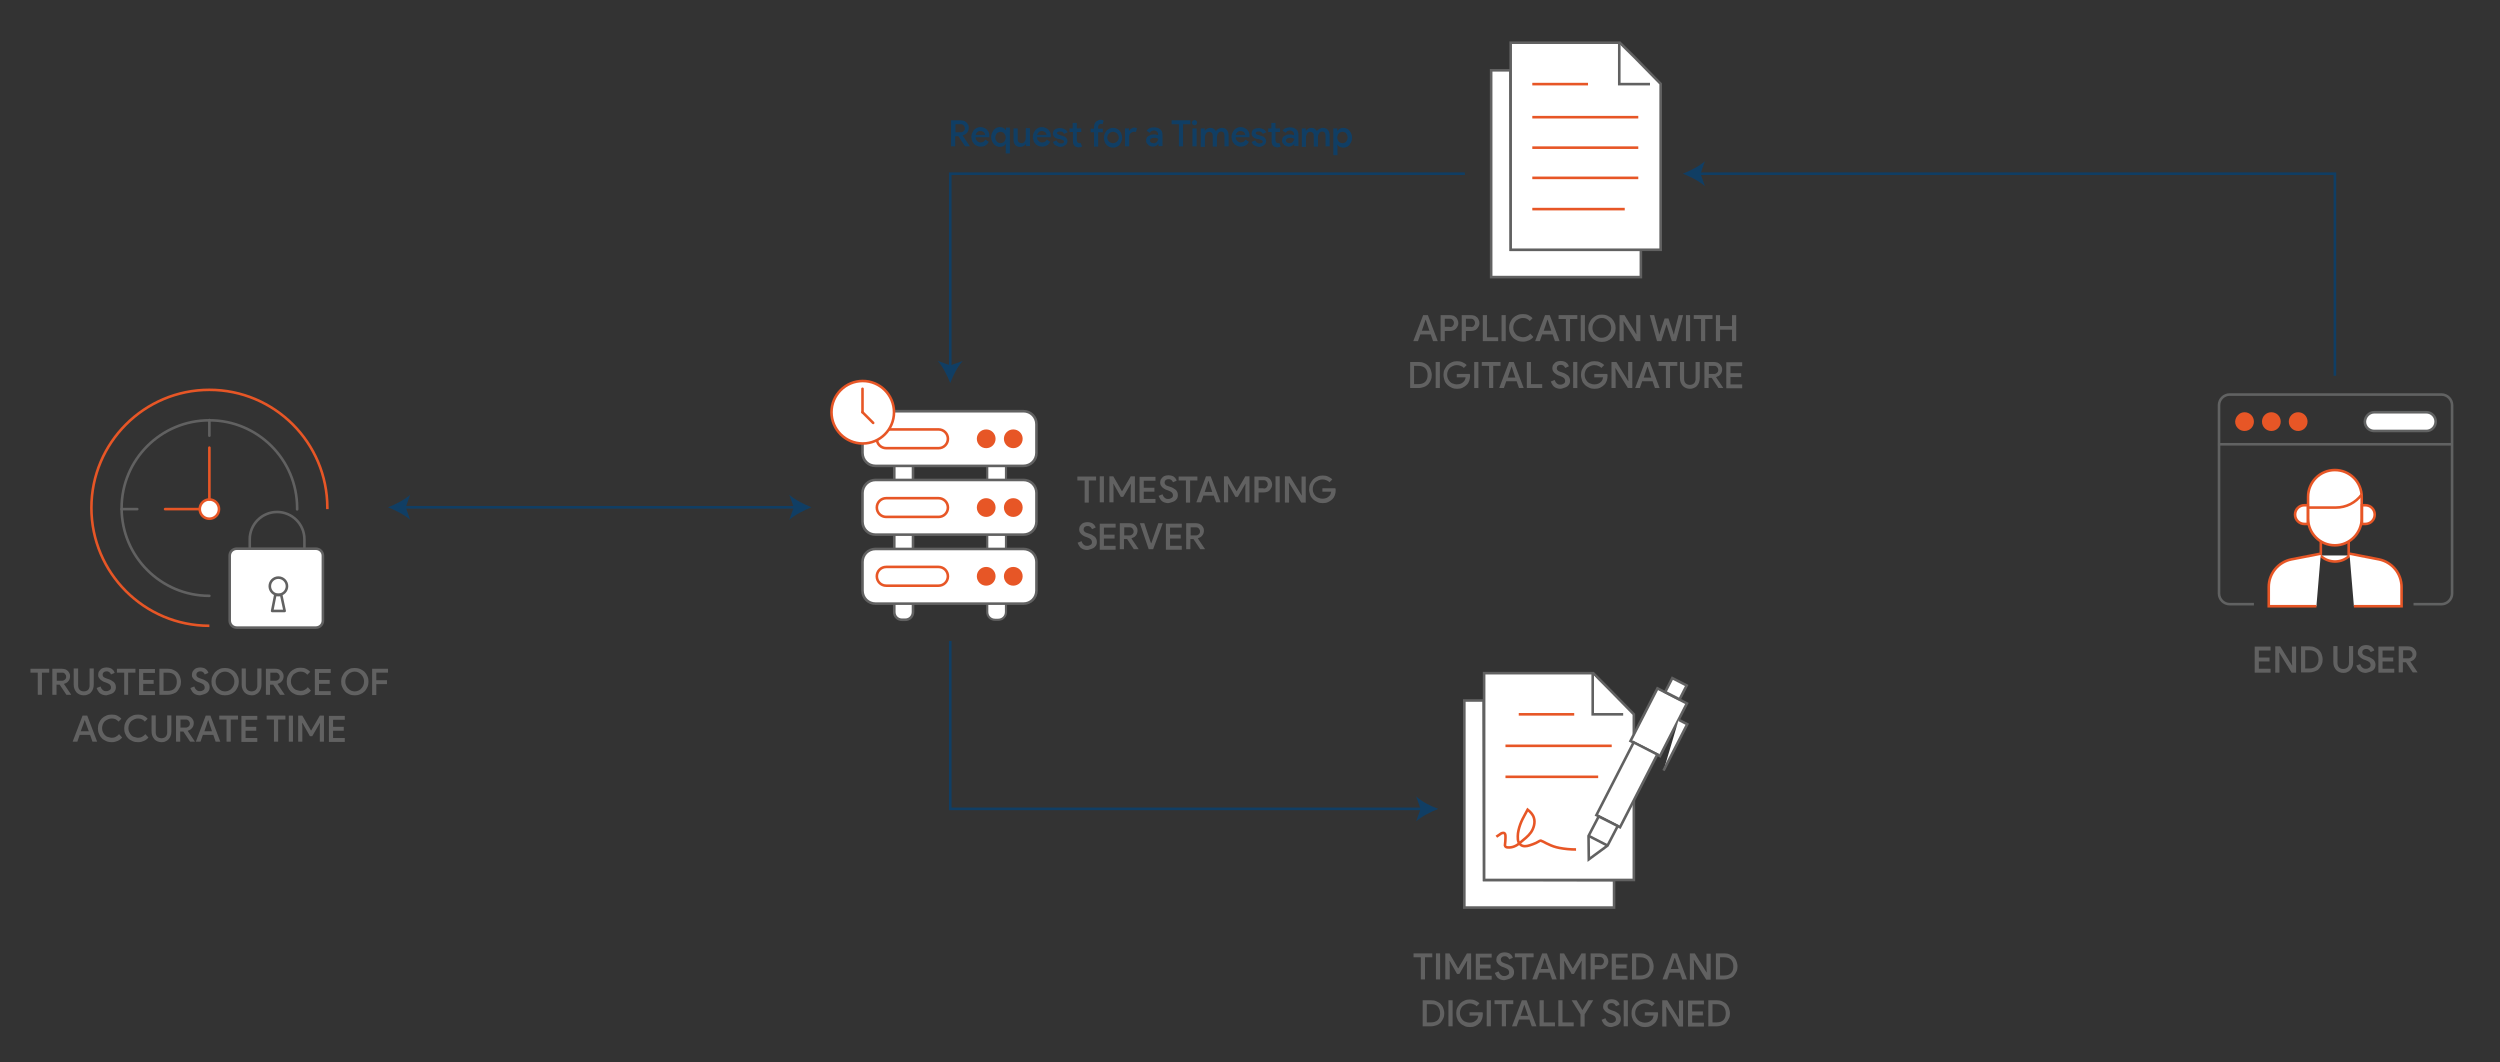 <?xml version="1.0" encoding="utf-8"?>
<!-- Generator: Adobe Illustrator 28.1.0, SVG Export Plug-In . SVG Version: 6.00 Build 0)  -->
<svg version="1.1" id="Layer_1" xmlns="http://www.w3.org/2000/svg" xmlns:xlink="http://www.w3.org/1999/xlink" x="0px" y="0px"
	 viewBox="0 0 960 407.8" style="enable-background:new 0 0 960 407.8;" xml:space="preserve">
<rect x="0" y="0" width="960" height="407.8" fill="#333333" stroke="none"/>
<style type="text/css">
	.st0{fill:none;stroke:#616262;stroke-miterlimit:10;}
	.st1{fill:#FFFFFF;stroke:#616262;stroke-miterlimit:10;}
	.st2{fill:#E75626;}
	.st3{fill:#FFFFFF;stroke:#E75626;stroke-miterlimit:10;}
	.st4{fill:#616161;}
	.st5{fill:#FFFFFF;stroke:#616161;stroke-miterlimit:10;}
	.st6{fill:none;stroke:#E75626;stroke-miterlimit:10;}
	.st7{fill:none;stroke:#616161;stroke-miterlimit:10;}
	.st8{fill:#FFFFFF;stroke:#616161;stroke-width:0.835;stroke-miterlimit:10;}
	.st9{fill:none;stroke:#E75626;stroke-linecap:round;stroke-linejoin:round;}
	.st10{fill:#FFFFFF;stroke:#E75626;stroke-linecap:round;stroke-linejoin:round;}
	.st11{fill:none;stroke:#616161;stroke-linecap:round;stroke-linejoin:round;}
	.st12{fill:#103E64;}
	.st13{fill:none;stroke:#103E64;stroke-miterlimit:10;}
</style>
<path class="st0" d="M865.5,232h-9.3c-2.3,0-4.1-1.9-4.1-4.1v-72.3c0-2.3,1.9-4.1,4.1-4.1h81.3c2.3,0,4.1,1.9,4.1,4.1v72.3
	c0,2.3-1.9,4.1-4.1,4.1h-10.7"/>
<path class="st1" d="M911.7,158.3h20c2,0,3.6,1.6,3.6,3.6l0,0c0,2-1.6,3.6-3.6,3.6h-20c-2,0-3.6-1.6-3.6-3.6l0,0
	C908.2,159.9,909.8,158.3,911.7,158.3z"/>
<path class="st2" d="M861.9,158.3L861.9,158.3c2,0,3.6,1.6,3.6,3.6l0,0c0,2-1.6,3.6-3.6,3.6l0,0c-2,0-3.6-1.6-3.6-3.6l0,0
	C858.4,159.9,860,158.3,861.9,158.3z"/>
<path class="st2" d="M872.2,158.3L872.2,158.3c2,0,3.6,1.6,3.6,3.6l0,0c0,2-1.6,3.6-3.6,3.6l0,0c-2,0-3.6-1.6-3.6-3.6l0,0
	C868.6,159.9,870.2,158.3,872.2,158.3z"/>
<path class="st2" d="M882.5,158.3L882.5,158.3c2,0,3.6,1.6,3.6,3.6l0,0c0,2-1.6,3.6-3.6,3.6l0,0c-2,0-3.6-1.6-3.6-3.6l0,0
	C878.9,159.9,880.5,158.3,882.5,158.3z"/>
<line class="st0" x1="851.7" y1="170.6" x2="941.7" y2="170.6"/>
<g id="g2790">
	<g id="g2792">
		<g id="g2794">
			<g id="g2800">
				<path id="path2802" class="st3" d="M896.6,209.4L896.6,209.4c-5.7,0-10.3-4.6-10.3-10.3v-8.3c0-5.7,4.6-10.3,10.3-10.3l0,0
					c5.7,0,10.3,4.6,10.3,10.3v8.3C906.9,204.7,902.3,209.4,896.6,209.4z"/>
			</g>
			<g id="g2804">
				<path id="path2806" class="st3" d="M886.4,194.9H897c3.9,0,7.5-1.8,9.9-5l0,0"/>
			</g>
			<g id="g2808">
				<path id="path2810" class="st3" d="M908.3,194h-1.3v7.2h1.3c2,0,3.6-1.6,3.6-3.6l0,0C911.9,195.6,910.3,194,908.3,194L908.3,194
					z"/>
			</g>
			<g id="g2812">
				<path id="path2814" class="st3" d="M884.9,194h1.3v7.2h-1.3c-2,0-3.6-1.6-3.6-3.6l0,0C881.3,195.6,882.9,194,884.9,194
					L884.9,194z"/>
			</g>
			<g id="g2816">
				<path id="path2818" class="st3" d="M902.3,213.3c-3.1,3.1-8.2,3.1-11.3,0"/>
			</g>
			<g id="g2832">
				<path id="path2834" class="st3" d="M901.9,213.7V208"/>
			</g>
			<g id="g2840">
				<path id="path2842" class="st3" d="M891.2,212.6l-11.3,2.2c-5,1-8.7,5.4-8.7,10.6v7.4h18.3"/>
			</g>
			<g id="g2840-2">
				<path id="path2842-2" class="st3" d="M902.2,212.6l11.3,2.2c5,1,8.7,5.4,8.7,10.6v7.4h-18.3"/>
			</g>
			<g id="g2848">
				<path id="path2850" class="st3" d="M891.2,208.1v5"/>
			</g>
		</g>
	</g>
</g>
<path class="st4" d="M867.4,249.7v2.8h4.1v1.5h-4.1v2.8h4.5v1.5h-6.1v-10h6.1v1.5H867.4z"/>
<path class="st4" d="M873.7,248.2h1.9l4.5,7.3h0.1l-0.1-1.9v-5.3h1.6v10h-1.7l-4.7-7.6h-0.1l0.1,1.9v5.7h-1.6V248.2z"/>
<path class="st4" d="M883.6,248.2h3.2c0.8,0,1.5,0.1,2.1,0.4s1.2,0.6,1.6,1s0.8,1,1,1.6s0.4,1.3,0.4,2c0,0.7-0.1,1.4-0.4,2
	s-0.6,1.1-1,1.6s-1,0.8-1.6,1s-1.3,0.4-2.1,0.4h-3.2V248.2z M886.8,256.7c1.1,0,2-0.3,2.6-0.9c0.6-0.6,0.9-1.5,0.9-2.6
	c0-1.1-0.3-1.9-0.9-2.6c-0.6-0.6-1.5-0.9-2.6-0.9h-1.6v7H886.8z"/>
<path class="st4" d="M899.9,258.4c-0.6,0-1.1-0.1-1.6-0.3s-0.9-0.5-1.2-0.8c-0.3-0.4-0.6-0.8-0.8-1.3c-0.2-0.5-0.3-1.1-0.3-1.7v-6.2
	h1.6v6.3c0,0.4,0,0.7,0.1,1c0.1,0.3,0.2,0.6,0.4,0.8s0.4,0.4,0.7,0.5s0.6,0.2,1,0.2c0.4,0,0.7-0.1,1-0.2c0.3-0.1,0.5-0.3,0.7-0.5
	s0.3-0.5,0.4-0.8c0.1-0.3,0.1-0.6,0.1-1v-6.3h1.6v6.2c0,0.6-0.1,1.2-0.3,1.7c-0.2,0.5-0.4,0.9-0.8,1.3s-0.7,0.6-1.2,0.8
	C901,258.3,900.5,258.4,899.9,258.4z"/>
<path class="st4" d="M908.4,258.4c-0.4,0-0.8-0.1-1.2-0.2s-0.7-0.3-1-0.5c-0.3-0.2-0.6-0.5-0.8-0.9c-0.2-0.3-0.4-0.7-0.6-1.2
	l1.5-0.6c0.1,0.3,0.2,0.5,0.3,0.7c0.1,0.2,0.3,0.4,0.5,0.6c0.2,0.2,0.4,0.3,0.6,0.4c0.2,0.1,0.5,0.1,0.8,0.1c0.2,0,0.5,0,0.7-0.1
	c0.2-0.1,0.4-0.2,0.6-0.3c0.2-0.1,0.3-0.3,0.4-0.4c0.1-0.2,0.1-0.4,0.1-0.6c0-0.2,0-0.4-0.1-0.6c-0.1-0.2-0.2-0.3-0.3-0.5
	c-0.2-0.1-0.4-0.3-0.6-0.4c-0.3-0.1-0.6-0.3-0.9-0.4l-0.6-0.2c-0.3-0.1-0.5-0.2-0.8-0.4c-0.3-0.2-0.5-0.3-0.8-0.6
	c-0.2-0.2-0.4-0.5-0.6-0.8s-0.2-0.6-0.2-1c0-0.4,0.1-0.7,0.2-1.1c0.2-0.3,0.4-0.6,0.7-0.9s0.6-0.5,1-0.6c0.4-0.1,0.8-0.2,1.3-0.2
	c0.5,0,0.9,0.1,1.3,0.2c0.4,0.1,0.7,0.3,0.9,0.5s0.5,0.4,0.6,0.7c0.2,0.2,0.3,0.5,0.3,0.7l-1.4,0.6c0-0.1-0.1-0.3-0.2-0.4
	c-0.1-0.1-0.2-0.3-0.3-0.4c-0.1-0.1-0.3-0.2-0.5-0.3c-0.2-0.1-0.4-0.1-0.7-0.1c-0.2,0-0.4,0-0.6,0.1c-0.2,0.1-0.4,0.1-0.5,0.3
	s-0.3,0.2-0.3,0.4s-0.1,0.3-0.1,0.5c0,0.4,0.1,0.6,0.4,0.9c0.3,0.2,0.7,0.4,1.3,0.6l0.6,0.2c0.4,0.1,0.8,0.3,1.1,0.5
	c0.3,0.2,0.6,0.4,0.9,0.6c0.2,0.2,0.4,0.5,0.6,0.9c0.1,0.3,0.2,0.7,0.2,1.1c0,0.5-0.1,1-0.3,1.3c-0.2,0.4-0.5,0.7-0.8,0.9
	c-0.3,0.2-0.7,0.4-1.1,0.5S908.8,258.4,908.4,258.4z"/>
<path class="st4" d="M914.9,249.7v2.8h4.1v1.5h-4.1v2.8h4.5v1.5h-6.1v-10h6.1v1.5H914.9z"/>
<path class="st4" d="M921.2,248.2h3.5c0.5,0,0.9,0.1,1.3,0.2s0.7,0.4,1,0.6c0.3,0.3,0.5,0.6,0.7,1c0.2,0.4,0.2,0.8,0.2,1.2
	c0,0.3-0.1,0.7-0.2,1c-0.1,0.3-0.3,0.6-0.5,0.8c-0.2,0.2-0.4,0.5-0.7,0.6c-0.3,0.2-0.6,0.3-0.9,0.4l0,0.1l2.7,4v0.1h-1.8l-2.6-3.9
	h-1.2v3.9h-1.6V248.2z M924.7,252.8c0.2,0,0.5,0,0.7-0.1c0.2-0.1,0.4-0.2,0.5-0.3c0.1-0.1,0.3-0.3,0.4-0.5s0.1-0.4,0.1-0.6
	c0-0.2,0-0.4-0.1-0.6c-0.1-0.2-0.2-0.4-0.3-0.5c-0.1-0.1-0.3-0.3-0.5-0.4c-0.2-0.1-0.4-0.1-0.7-0.1h-2v3.1H924.7z"/>
<polygon class="st5" points="619.8,348.5 562.3,348.5 562.3,269 569.7,269 569.9,337.9 619.8,338 "/>
<polyline class="st5" points="627.4,307.3 627.4,337.9 569.9,337.9 569.9,258.5 611.8,258.5 617.3,264 627.4,274.3 627.4,282 "/>
<polyline class="st5" points="611.6,258.8 611.6,274.3 623.3,274.3 "/>
<line class="st6" x1="583.2" y1="274.3" x2="604.5" y2="274.3"/>
<line class="st6" x1="578.1" y1="286.4" x2="618.9" y2="286.4"/>
<line class="st6" x1="578.1" y1="298.3" x2="613.7" y2="298.3"/>
<path class="st3" d="M574.6,321.3c0.4-0.3,0.8-0.5,1.2-0.8c0.3-0.2,0.6-0.5,1-0.6c1.4-0.4,1.3,0.9,1.3,1.8c0,0.9-0.1,1.9-0.2,2.8
	c0,0.1,0,0.1,0,0.2c0.1,0.5,0.6,0.7,1,0.7c1.8,0.2,3.5-0.6,4.8-1.8c1.5-1.3,3.1-2.4,4.2-4c1.1-1.6,1.7-3.8,1.1-5.6
	c-0.4-1.3-1.4-2.3-2.4-3.1c0,0-2.3,4.2-2.4,4.6c-0.6,1.4-1.1,3-1.3,4.5c-0.1,1.4-0.3,3.3,0.9,4.3c1,0.9,2.4,0.7,3.6,0.3
	c0.8-0.2,1.6-0.6,2.4-0.9c0.4-0.2,0.8-0.4,1.1-0.6c0.2-0.1,0.4-0.3,0.6-0.3c0.3-0.1,0.2,0,0.4,0.1c0.9,0.3,1.7,0.9,2.5,1.2
	c1.4,0.7,2.8,1.2,4.4,1.5c2.1,0.4,4.2,0.6,6.4,0.6"/>
<rect x="625.6" y="270.9" transform="matrix(0.456 -0.89 0.89 0.456 99.742 717.788)" class="st5" width="22.7" height="12.7"/>
<rect x="609" y="296.3" transform="matrix(0.456 -0.89 0.89 0.456 71.603 719.908)" class="st5" width="31.4" height="10.2"/>
<polygon class="st5" points="617.3,324.7 610.1,330 610,321 613.9,313.5 621.2,317.2 "/>
<rect x="640.6" y="261.4" transform="matrix(0.456 -0.89 0.89 0.456 114.673 716.663)" class="st5" width="6" height="6.2"/>
<line class="st7" x1="610.1" y1="321" x2="617.3" y2="324.7"/>
<polyline class="st5" points="644.6,276.4 647.9,278.1 638.8,295.9 "/>
<polygon class="st5" points="630.1,106.4 572.6,106.4 572.6,27 580,27 580.2,95.9 630.1,95.9 "/>
<polyline class="st5" points="637.7,65.3 637.7,95.9 580.1,95.9 580.1,16.4 622,16.4 627.6,21.9 637.7,32.2 637.7,66 "/>
<polyline class="st5" points="621.8,16.8 621.8,32.3 633.6,32.3 "/>
<line class="st6" x1="588.4" y1="32.3" x2="609.8" y2="32.3"/>
<line class="st6" x1="588.4" y1="68.3" x2="629.1" y2="68.3"/>
<line class="st6" x1="588.4" y1="56.7" x2="629.1" y2="56.7"/>
<line class="st6" x1="588.4" y1="45" x2="629.1" y2="45"/>
<line class="st6" x1="588.4" y1="80.3" x2="623.9" y2="80.3"/>
<path class="st5" d="M346.4,173.5h1.2c1.7,0,3,1.3,3,3v58.5c0,1.7-1.3,3-3,3h-1.2c-1.7,0-3-1.3-3-3v-58.5
	C343.4,174.8,344.7,173.5,346.4,173.5z"/>
<path class="st8" d="M382.1,173.5h1.2c1.7,0,3,1.3,3,3v58.5c0,1.7-1.3,3-3,3h-1.2c-1.7,0-3-1.3-3-3v-58.5
	C379.1,174.8,380.5,173.5,382.1,173.5z"/>
<path class="st5" d="M336.2,157.9H393c2.8,0,5,2.2,5,5v11c0,2.8-2.2,5-5,5h-56.8c-2.8,0-5-2.2-5-5v-11
	C331.2,160.2,333.4,157.9,336.2,157.9z"/>
<path class="st3" d="M340.3,164.9h20.1c2,0,3.6,1.6,3.6,3.6v0c0,2-1.6,3.6-3.6,3.6h-20.1c-2,0-3.6-1.6-3.6-3.6v0
	C336.7,166.5,338.3,164.9,340.3,164.9z"/>
<path class="st2" d="M378.7,164.9L378.7,164.9c2,0,3.6,1.6,3.6,3.6v0c0,2-1.6,3.6-3.6,3.6h0c-2,0-3.6-1.6-3.6-3.6v0
	C375.1,166.5,376.7,164.9,378.7,164.9z"/>
<path class="st2" d="M389.1,164.9L389.1,164.9c2,0,3.6,1.6,3.6,3.6v0c0,2-1.6,3.6-3.6,3.6h0c-2,0-3.6-1.6-3.6-3.6v0
	C385.5,166.5,387.1,164.9,389.1,164.9z"/>
<path class="st5" d="M336.2,184.3H393c2.8,0,5,2.2,5,5v11c0,2.8-2.2,5-5,5h-56.8c-2.8,0-5-2.2-5-5v-11
	C331.2,186.6,333.4,184.3,336.2,184.3z"/>
<path class="st3" d="M340.3,191.3h20.1c2,0,3.6,1.6,3.6,3.6v0c0,2-1.6,3.6-3.6,3.6h-20.1c-2,0-3.6-1.6-3.6-3.6v0
	C336.7,192.9,338.3,191.3,340.3,191.3z"/>
<path class="st2" d="M378.7,191.3L378.7,191.3c2,0,3.6,1.6,3.6,3.6v0c0,2-1.6,3.6-3.6,3.6h0c-2,0-3.6-1.6-3.6-3.6v0
	C375.1,192.9,376.7,191.3,378.7,191.3z"/>
<path class="st2" d="M389.1,191.3L389.1,191.3c2,0,3.6,1.6,3.6,3.6v0c0,2-1.6,3.6-3.6,3.6h0c-2,0-3.6-1.6-3.6-3.6v0
	C385.5,192.9,387.1,191.3,389.1,191.3z"/>
<path class="st5" d="M336.2,210.8H393c2.8,0,5,2.2,5,5v11c0,2.8-2.2,5-5,5h-56.8c-2.8,0-5-2.2-5-5v-11
	C331.2,213,333.4,210.8,336.2,210.8z"/>
<path class="st3" d="M340.3,217.7h20.1c2,0,3.6,1.6,3.6,3.6v0c0,2-1.6,3.6-3.6,3.6h-20.1c-2,0-3.6-1.6-3.6-3.6v0
	C336.7,219.3,338.3,217.7,340.3,217.7z"/>
<path class="st2" d="M378.7,217.7L378.7,217.7c2,0,3.6,1.6,3.6,3.6v0c0,2-1.6,3.6-3.6,3.6h0c-2,0-3.6-1.6-3.6-3.6v0
	C375.1,219.3,376.7,217.7,378.7,217.7z"/>
<path class="st2" d="M389.1,217.7L389.1,217.7c2,0,3.6,1.6,3.6,3.6v0c0,2-1.6,3.6-3.6,3.6h0c-2,0-3.6-1.6-3.6-3.6v0
	C385.5,219.3,387.1,217.7,389.1,217.7z"/>
<path class="st4" d="M416.5,193v-8.5h-2.8v-1.5h7.2v1.5h-2.8v8.5H416.5z"/>
<path class="st4" d="M422.3,182.9h1.6v10h-1.6V182.9z"/>
<path class="st4" d="M425.9,182.9h1.6l3.3,5.7h0.1l3.3-5.7h1.6v10h-1.6v-5.4l0.1-1.7h-0.1l-2.9,5h-0.9l-2.8-5h-0.1l0.1,1.7v5.4h-1.6
	V182.9z"/>
<path class="st4" d="M439.2,184.5v2.8h4.1v1.5h-4.1v2.8h4.5v1.5h-6.1v-10h6.1v1.5H439.2z"/>
<path class="st4" d="M448.5,193.2c-0.4,0-0.8-0.1-1.2-0.2c-0.4-0.1-0.7-0.3-1-0.5c-0.3-0.2-0.6-0.5-0.8-0.9
	c-0.2-0.3-0.4-0.7-0.6-1.2l1.5-0.6c0.1,0.3,0.2,0.5,0.3,0.7c0.1,0.2,0.3,0.4,0.5,0.6c0.2,0.2,0.4,0.3,0.6,0.4s0.5,0.1,0.8,0.1
	c0.2,0,0.5,0,0.7-0.1c0.2-0.1,0.4-0.2,0.6-0.3c0.2-0.1,0.3-0.3,0.4-0.4c0.1-0.2,0.1-0.4,0.1-0.6c0-0.2,0-0.4-0.1-0.6
	c-0.1-0.2-0.2-0.3-0.3-0.5c-0.2-0.1-0.4-0.3-0.6-0.4c-0.3-0.1-0.6-0.3-0.9-0.4l-0.6-0.2c-0.3-0.1-0.5-0.2-0.8-0.4
	c-0.3-0.2-0.5-0.3-0.8-0.6c-0.2-0.2-0.4-0.5-0.6-0.8c-0.1-0.3-0.2-0.6-0.2-1c0-0.4,0.1-0.7,0.2-1.1c0.2-0.3,0.4-0.6,0.7-0.9
	s0.6-0.5,1-0.6c0.4-0.1,0.8-0.2,1.3-0.2c0.5,0,0.9,0.1,1.3,0.2c0.4,0.1,0.7,0.3,0.9,0.5c0.3,0.2,0.5,0.4,0.6,0.7
	c0.2,0.2,0.3,0.5,0.3,0.7l-1.4,0.6c0-0.1-0.1-0.3-0.2-0.4c-0.1-0.1-0.2-0.3-0.3-0.4c-0.1-0.1-0.3-0.2-0.5-0.3s-0.4-0.1-0.7-0.1
	c-0.2,0-0.4,0-0.6,0.1c-0.2,0.1-0.4,0.1-0.5,0.3c-0.1,0.1-0.3,0.2-0.3,0.4s-0.1,0.3-0.1,0.5c0,0.4,0.1,0.6,0.4,0.9s0.7,0.4,1.3,0.6
	l0.6,0.2c0.4,0.1,0.8,0.3,1.1,0.5c0.3,0.2,0.6,0.4,0.9,0.6c0.2,0.2,0.4,0.5,0.6,0.9c0.1,0.3,0.2,0.7,0.2,1.1c0,0.5-0.1,1-0.3,1.3
	s-0.5,0.7-0.8,0.9c-0.3,0.2-0.7,0.4-1.1,0.5C449.2,193.1,448.8,193.2,448.5,193.2z"/>
<path class="st4" d="M455.4,193v-8.5h-2.8v-1.5h7.2v1.5H457v8.5H455.4z"/>
<path class="st4" d="M463.1,182.9h1.8l3.8,10H467l-0.9-2.6h-4l-0.9,2.6h-1.8L463.1,182.9z M465.5,188.9l-1-3l-0.4-1.2H464l-0.4,1.2
	l-1,3H465.5z"/>
<path class="st4" d="M469.9,182.9h1.6l3.3,5.7h0.1l3.3-5.7h1.6v10h-1.6v-5.4l0.1-1.7h-0.1l-2.9,5h-0.9l-2.8-5h-0.1l0.1,1.7v5.4h-1.6
	V182.9z"/>
<path class="st4" d="M481.7,193v-10h3.5c0.4,0,0.9,0.1,1.3,0.2s0.7,0.4,1,0.6s0.5,0.6,0.7,1c0.2,0.4,0.3,0.8,0.3,1.3
	c0,0.4-0.1,0.9-0.3,1.2s-0.4,0.7-0.7,1s-0.6,0.5-1,0.6c-0.4,0.1-0.8,0.2-1.3,0.2h-1.9v3.9H481.7z M485.2,187.6c0.3,0,0.5,0,0.7-0.1
	s0.4-0.2,0.5-0.4c0.1-0.1,0.2-0.3,0.3-0.5c0.1-0.2,0.1-0.4,0.1-0.6c0-0.2,0-0.4-0.1-0.6c-0.1-0.2-0.2-0.4-0.3-0.5
	c-0.1-0.1-0.3-0.3-0.5-0.4s-0.4-0.1-0.7-0.1h-1.9v3.1H485.2z"/>
<path class="st4" d="M489.8,182.9h1.6v10h-1.6V182.9z"/>
<path class="st4" d="M493.4,182.9h1.9l4.5,7.3h0.1l-0.1-1.9v-5.3h1.6v10h-1.7l-4.7-7.6h-0.1l0.1,1.9v5.7h-1.6V182.9z"/>
<path class="st4" d="M507.9,187.5h4.9c0,0.1,0,0.2,0.1,0.4c0,0.1,0,0.3,0,0.4c0,0.6-0.1,1.2-0.3,1.8c-0.2,0.6-0.5,1.1-1,1.6
	c-0.5,0.5-1,0.8-1.6,1.1s-1.3,0.4-2.1,0.4c-0.7,0-1.4-0.1-2-0.4c-0.6-0.3-1.2-0.6-1.7-1.1c-0.5-0.5-0.9-1-1.1-1.7s-0.4-1.3-0.4-2.1
	c0-0.8,0.1-1.5,0.4-2.1s0.7-1.2,1.1-1.7c0.5-0.5,1-0.8,1.7-1.1c0.6-0.3,1.3-0.4,2-0.4c0.8,0,1.5,0.1,2.1,0.4
	c0.6,0.3,1.2,0.6,1.6,1.1l-1.1,1.1c-0.3-0.4-0.7-0.6-1.2-0.8c-0.4-0.2-0.9-0.3-1.5-0.3c-0.5,0-0.9,0.1-1.4,0.3
	c-0.4,0.2-0.8,0.4-1.2,0.7c-0.3,0.3-0.6,0.7-0.8,1.2c-0.2,0.5-0.3,1-0.3,1.5c0,0.6,0.1,1.1,0.3,1.5c0.2,0.5,0.5,0.8,0.8,1.2
	c0.3,0.3,0.7,0.6,1.2,0.7c0.4,0.2,0.9,0.3,1.4,0.3c0.6,0,1.2-0.1,1.6-0.3s0.7-0.4,1-0.7c0.2-0.2,0.4-0.4,0.5-0.7s0.2-0.6,0.3-1h-3.4
	V187.5z"/>
<path class="st4" d="M417.4,211.2c-0.4,0-0.8-0.1-1.2-0.2c-0.4-0.1-0.7-0.3-1-0.5c-0.3-0.2-0.6-0.5-0.8-0.9
	c-0.2-0.3-0.4-0.7-0.6-1.2l1.5-0.6c0.1,0.3,0.2,0.5,0.3,0.7c0.1,0.2,0.3,0.4,0.5,0.6c0.2,0.2,0.4,0.3,0.6,0.4s0.5,0.1,0.8,0.1
	c0.2,0,0.5,0,0.7-0.1c0.2-0.1,0.4-0.2,0.6-0.3c0.2-0.1,0.3-0.3,0.4-0.4c0.1-0.2,0.1-0.4,0.1-0.6c0-0.2,0-0.4-0.1-0.6
	c-0.1-0.2-0.2-0.3-0.3-0.5c-0.2-0.1-0.4-0.3-0.6-0.4c-0.3-0.1-0.6-0.3-0.9-0.4l-0.6-0.2c-0.3-0.1-0.5-0.2-0.8-0.4
	c-0.3-0.2-0.5-0.3-0.8-0.6c-0.2-0.2-0.4-0.5-0.6-0.8c-0.1-0.3-0.2-0.6-0.2-1c0-0.4,0.1-0.7,0.2-1.1c0.2-0.3,0.4-0.6,0.7-0.9
	s0.6-0.5,1-0.6c0.4-0.1,0.8-0.2,1.3-0.2c0.5,0,0.9,0.1,1.3,0.2c0.4,0.1,0.7,0.3,0.9,0.5c0.3,0.2,0.5,0.4,0.6,0.7
	c0.2,0.2,0.3,0.5,0.3,0.7l-1.4,0.6c0-0.1-0.1-0.3-0.2-0.4c-0.1-0.1-0.2-0.3-0.3-0.4c-0.1-0.1-0.3-0.2-0.5-0.3s-0.4-0.1-0.7-0.1
	c-0.2,0-0.4,0-0.6,0.1c-0.2,0.1-0.4,0.1-0.5,0.3c-0.1,0.1-0.3,0.2-0.3,0.4s-0.1,0.3-0.1,0.5c0,0.4,0.1,0.6,0.4,0.9s0.7,0.4,1.3,0.6
	l0.6,0.2c0.4,0.1,0.8,0.3,1.1,0.5c0.3,0.2,0.6,0.4,0.9,0.6c0.2,0.2,0.4,0.5,0.6,0.9c0.1,0.3,0.2,0.7,0.2,1.1c0,0.5-0.1,1-0.3,1.3
	s-0.5,0.7-0.8,0.9c-0.3,0.2-0.7,0.4-1.1,0.5C418.1,211.1,417.8,211.2,417.4,211.2z"/>
<path class="st4" d="M423.9,202.5v2.8h4.1v1.5h-4.1v2.8h4.5v1.5h-6.1v-10h6.1v1.5H423.9z"/>
<path class="st4" d="M430.1,200.9h3.5c0.5,0,0.9,0.1,1.3,0.2s0.7,0.4,1,0.6c0.3,0.3,0.5,0.6,0.7,1c0.2,0.4,0.2,0.8,0.2,1.2
	c0,0.3-0.1,0.7-0.2,1c-0.1,0.3-0.3,0.6-0.5,0.8c-0.2,0.2-0.4,0.5-0.7,0.6s-0.6,0.3-0.9,0.4l0,0.1l2.7,4v0.1h-1.8l-2.6-3.9h-1.2v3.9
	h-1.6V200.9z M433.6,205.6c0.2,0,0.5,0,0.7-0.1c0.2-0.1,0.4-0.2,0.5-0.3c0.1-0.1,0.3-0.3,0.4-0.5s0.1-0.4,0.1-0.6
	c0-0.2,0-0.4-0.1-0.6c-0.1-0.2-0.2-0.4-0.3-0.5c-0.1-0.1-0.3-0.3-0.5-0.4c-0.2-0.1-0.4-0.1-0.7-0.1h-2v3.1H433.6z"/>
<path class="st4" d="M437.7,200.9h1.7l2.2,6.6l0.4,1.1h0.1l0.4-1.1l2.3-6.6h1.7l-3.7,10h-1.7L437.7,200.9z"/>
<path class="st4" d="M449.3,202.5v2.8h4.1v1.5h-4.1v2.8h4.5v1.5h-6.1v-10h6.1v1.5H449.3z"/>
<path class="st4" d="M455.6,200.9h3.5c0.5,0,0.9,0.1,1.3,0.2s0.7,0.4,1,0.6c0.3,0.3,0.5,0.6,0.7,1c0.2,0.4,0.2,0.8,0.2,1.2
	c0,0.3-0.1,0.7-0.2,1c-0.1,0.3-0.3,0.6-0.5,0.8c-0.2,0.2-0.4,0.5-0.7,0.6s-0.6,0.3-0.9,0.4l0,0.1l2.7,4v0.1h-1.8l-2.6-3.9h-1.2v3.9
	h-1.6V200.9z M459.1,205.6c0.2,0,0.5,0,0.7-0.1c0.2-0.1,0.4-0.2,0.5-0.3c0.1-0.1,0.3-0.3,0.4-0.5s0.1-0.4,0.1-0.6
	c0-0.2,0-0.4-0.1-0.6c-0.1-0.2-0.2-0.4-0.3-0.5c-0.1-0.1-0.3-0.3-0.5-0.4c-0.2-0.1-0.4-0.1-0.7-0.1h-2v3.1H459.1z"/>
<circle class="st3" cx="331.3" cy="158.3" r="12"/>
<line class="st9" x1="331.2" y1="149.3" x2="331.2" y2="158.3"/>
<line class="st9" x1="335.3" y1="162.4" x2="331.2" y2="158.3"/>
<circle class="st10" cx="80.4" cy="195.5" r="3.7"/>
<line class="st11" x1="80.4" y1="161.3" x2="80.4" y2="167.3"/>
<line class="st11" x1="52.7" y1="195.5" x2="46.7" y2="195.5"/>
<line class="st9" x1="80.4" y1="191.8" x2="80.4" y2="171.9"/>
<line class="st9" x1="76.7" y1="195.5" x2="63.4" y2="195.5"/>
<path class="st5" d="M90.9,210.7h30.4c1.5,0,2.7,1.2,2.7,2.7v24.9c0,1.5-1.2,2.7-2.7,2.7H90.9c-1.5,0-2.7-1.2-2.7-2.7v-24.9
	C88.2,211.9,89.4,210.7,90.9,210.7z"/>
<path class="st7" d="M95.9,210.9v-3.8c0-5.8,4.7-10.5,10.5-10.5h0c5.8,0,10.5,4.7,10.5,10.5v3.8"/>
<path class="st6" d="M125.7,195.5c0-0.2,0-0.3,0-0.5c0-25-20.3-45.3-45.3-45.3S35.1,170,35.1,195s20.3,45.3,45.3,45.3"/>
<path class="st11" d="M80.4,228.8c-18.6,0-33.7-15.1-33.7-33.7s15.1-33.7,33.7-33.7s33.7,15.1,33.7,33.7c0,0.2,0,0.3,0,0.5"/>
<circle class="st11" cx="106.9" cy="225.1" r="3.3"/>
<polygon class="st11" points="109.3,234.6 104.5,234.6 105.7,228.5 108,228.5 "/>
<path class="st4" d="M14.5,266.8v-8.5h-2.8v-1.5h7.2v1.5h-2.8v8.5H14.5z"/>
<path class="st4" d="M20.2,256.8h3.5c0.5,0,0.9,0.1,1.3,0.2c0.4,0.1,0.7,0.4,1,0.6c0.3,0.3,0.5,0.6,0.7,1c0.2,0.4,0.2,0.8,0.2,1.2
	c0,0.3-0.1,0.7-0.2,1c-0.1,0.3-0.3,0.6-0.5,0.8c-0.2,0.2-0.4,0.5-0.7,0.6c-0.3,0.2-0.6,0.3-0.9,0.4l0,0.1l2.7,4v0.1h-1.8l-2.6-3.9
	h-1.2v3.9h-1.6V256.8z M23.7,261.4c0.2,0,0.5,0,0.7-0.1c0.2-0.1,0.4-0.2,0.5-0.3c0.1-0.1,0.3-0.3,0.4-0.5c0.1-0.2,0.1-0.4,0.1-0.6
	c0-0.2,0-0.4-0.1-0.6c-0.1-0.2-0.2-0.4-0.3-0.5c-0.1-0.1-0.3-0.3-0.5-0.4c-0.2-0.1-0.4-0.1-0.7-0.1h-2v3.1H23.7z"/>
<path class="st4" d="M32.2,267c-0.6,0-1.1-0.1-1.6-0.3c-0.5-0.2-0.9-0.5-1.2-0.8c-0.3-0.4-0.6-0.8-0.8-1.3c-0.2-0.5-0.3-1.1-0.3-1.7
	v-6.2H30v6.3c0,0.4,0,0.7,0.1,1c0.1,0.3,0.2,0.6,0.4,0.8c0.2,0.2,0.4,0.4,0.7,0.5c0.3,0.1,0.6,0.2,1,0.2c0.4,0,0.7-0.1,1-0.2
	s0.5-0.3,0.7-0.5s0.3-0.5,0.4-0.8c0.1-0.3,0.1-0.6,0.1-1v-6.3H36v6.2c0,0.6-0.1,1.2-0.3,1.7c-0.2,0.5-0.4,0.9-0.8,1.3
	c-0.3,0.4-0.7,0.6-1.2,0.8C33.3,266.9,32.8,267,32.2,267z"/>
<path class="st4" d="M40.7,267c-0.4,0-0.8-0.1-1.2-0.2s-0.7-0.3-1-0.5c-0.3-0.2-0.6-0.5-0.8-0.9c-0.2-0.3-0.4-0.7-0.6-1.2l1.5-0.6
	c0.1,0.3,0.2,0.5,0.3,0.7c0.1,0.2,0.3,0.4,0.5,0.6c0.2,0.2,0.4,0.3,0.6,0.4c0.2,0.1,0.5,0.1,0.8,0.1c0.2,0,0.5,0,0.7-0.1
	c0.2-0.1,0.4-0.2,0.6-0.3c0.2-0.1,0.3-0.3,0.4-0.4c0.1-0.2,0.1-0.4,0.1-0.6c0-0.2,0-0.4-0.1-0.6c-0.1-0.2-0.2-0.3-0.3-0.5
	c-0.2-0.1-0.4-0.3-0.6-0.4c-0.3-0.1-0.6-0.3-0.9-0.4l-0.6-0.2c-0.3-0.1-0.5-0.2-0.8-0.4c-0.3-0.2-0.5-0.3-0.8-0.6
	c-0.2-0.2-0.4-0.5-0.6-0.8s-0.2-0.6-0.2-1c0-0.4,0.1-0.7,0.2-1.1c0.2-0.3,0.4-0.6,0.7-0.9s0.6-0.5,1-0.6c0.4-0.1,0.8-0.2,1.3-0.2
	c0.5,0,0.9,0.1,1.3,0.2c0.4,0.1,0.7,0.3,0.9,0.5s0.5,0.4,0.6,0.7c0.2,0.2,0.3,0.5,0.3,0.7l-1.4,0.6c0-0.1-0.1-0.3-0.2-0.4
	c-0.1-0.1-0.2-0.3-0.3-0.4c-0.1-0.1-0.3-0.2-0.5-0.3c-0.2-0.1-0.4-0.1-0.7-0.1c-0.2,0-0.4,0-0.6,0.1c-0.2,0.1-0.4,0.1-0.5,0.3
	s-0.3,0.2-0.3,0.4s-0.1,0.3-0.1,0.5c0,0.4,0.1,0.6,0.4,0.9c0.3,0.2,0.7,0.4,1.3,0.6l0.6,0.2c0.4,0.1,0.8,0.3,1.1,0.5
	c0.3,0.2,0.6,0.4,0.9,0.6c0.2,0.2,0.4,0.5,0.6,0.9c0.1,0.3,0.2,0.7,0.2,1.1c0,0.5-0.1,1-0.3,1.3c-0.2,0.4-0.5,0.7-0.8,0.9
	c-0.3,0.2-0.7,0.4-1.1,0.5S41.1,267,40.7,267z"/>
<path class="st4" d="M47.7,266.8v-8.5h-2.8v-1.5H52v1.5h-2.8v8.5H47.7z"/>
<path class="st4" d="M55,258.3v2.8H59v1.5H55v2.8h4.5v1.5h-6.1v-10h6.1v1.5H55z"/>
<path class="st4" d="M61.2,256.8h3.2c0.8,0,1.5,0.1,2.1,0.4s1.2,0.6,1.6,1s0.8,1,1,1.6s0.4,1.3,0.4,2c0,0.7-0.1,1.4-0.4,2
	s-0.6,1.1-1,1.6s-1,0.8-1.6,1s-1.3,0.4-2.1,0.4h-3.2V256.8z M64.4,265.3c1.1,0,2-0.3,2.6-0.9c0.6-0.6,0.9-1.5,0.9-2.6
	c0-1.1-0.3-1.9-0.9-2.6c-0.6-0.6-1.5-0.9-2.6-0.9h-1.6v7H64.4z"/>
<path class="st4" d="M76.7,267c-0.4,0-0.8-0.1-1.2-0.2s-0.7-0.3-1-0.5c-0.3-0.2-0.6-0.5-0.8-0.9c-0.2-0.3-0.4-0.7-0.6-1.2l1.5-0.6
	c0.1,0.3,0.2,0.5,0.3,0.7c0.1,0.2,0.3,0.4,0.5,0.6c0.2,0.2,0.4,0.3,0.6,0.4c0.2,0.1,0.5,0.1,0.8,0.1c0.2,0,0.5,0,0.7-0.1
	c0.2-0.1,0.4-0.2,0.6-0.3c0.2-0.1,0.3-0.3,0.4-0.4c0.1-0.2,0.1-0.4,0.1-0.6c0-0.2,0-0.4-0.1-0.6c-0.1-0.2-0.2-0.3-0.3-0.5
	c-0.2-0.1-0.4-0.3-0.6-0.4c-0.3-0.1-0.6-0.3-0.9-0.4l-0.6-0.2c-0.3-0.1-0.5-0.2-0.8-0.4c-0.3-0.2-0.5-0.3-0.8-0.6
	c-0.2-0.2-0.4-0.5-0.6-0.8s-0.2-0.6-0.2-1c0-0.4,0.1-0.7,0.2-1.1c0.2-0.3,0.4-0.6,0.7-0.9s0.6-0.5,1-0.6c0.4-0.1,0.8-0.2,1.3-0.2
	c0.5,0,0.9,0.1,1.3,0.2c0.4,0.1,0.7,0.3,0.9,0.5s0.5,0.4,0.6,0.7c0.2,0.2,0.3,0.5,0.3,0.7l-1.4,0.6c0-0.1-0.1-0.3-0.2-0.4
	c-0.1-0.1-0.2-0.3-0.3-0.4c-0.1-0.1-0.3-0.2-0.5-0.3c-0.2-0.1-0.4-0.1-0.7-0.1c-0.2,0-0.4,0-0.6,0.1c-0.2,0.1-0.4,0.1-0.5,0.3
	s-0.3,0.2-0.3,0.4s-0.1,0.3-0.1,0.5c0,0.4,0.1,0.6,0.4,0.9c0.3,0.2,0.7,0.4,1.3,0.6l0.6,0.2c0.4,0.1,0.8,0.3,1.1,0.5
	c0.3,0.2,0.6,0.4,0.9,0.6c0.2,0.2,0.4,0.5,0.6,0.9c0.1,0.3,0.2,0.7,0.2,1.1c0,0.5-0.1,1-0.3,1.3c-0.2,0.4-0.5,0.7-0.8,0.9
	c-0.3,0.2-0.7,0.4-1.1,0.5S77.1,267,76.7,267z"/>
<path class="st4" d="M86.4,267c-0.7,0-1.4-0.1-2.1-0.4c-0.6-0.3-1.2-0.6-1.6-1.1c-0.5-0.5-0.8-1-1.1-1.7c-0.3-0.6-0.4-1.3-0.4-2.1
	c0-0.7,0.1-1.4,0.4-2c0.3-0.6,0.6-1.2,1.1-1.7c0.5-0.5,1-0.8,1.6-1.1c0.6-0.3,1.3-0.4,2.1-0.4c0.7,0,1.4,0.1,2.1,0.4
	c0.6,0.3,1.2,0.6,1.7,1.1c0.5,0.5,0.8,1,1.1,1.7c0.3,0.6,0.4,1.3,0.4,2c0,0.7-0.1,1.4-0.4,2.1c-0.3,0.6-0.6,1.2-1.1,1.7
	c-0.5,0.5-1,0.8-1.7,1.1S87.1,267,86.4,267z M86.4,265.5c0.5,0,1-0.1,1.4-0.3c0.4-0.2,0.8-0.4,1.1-0.8c0.3-0.3,0.6-0.7,0.8-1.2
	s0.3-1,0.3-1.5c0-0.6-0.1-1.1-0.3-1.5s-0.4-0.8-0.8-1.2c-0.3-0.3-0.7-0.6-1.1-0.8c-0.4-0.2-0.9-0.3-1.4-0.3s-1,0.1-1.4,0.3
	c-0.4,0.2-0.8,0.4-1.1,0.8c-0.3,0.3-0.6,0.7-0.8,1.2c-0.2,0.5-0.3,1-0.3,1.5c0,0.6,0.1,1.1,0.3,1.5c0.2,0.5,0.4,0.8,0.8,1.2
	c0.3,0.3,0.7,0.6,1.1,0.8C85.4,265.4,85.9,265.5,86.4,265.5z"/>
<path class="st4" d="M96.7,267c-0.6,0-1.1-0.1-1.6-0.3s-0.9-0.5-1.2-0.8c-0.3-0.4-0.6-0.8-0.8-1.3c-0.2-0.5-0.3-1.1-0.3-1.7v-6.2
	h1.6v6.3c0,0.4,0,0.7,0.1,1c0.1,0.3,0.2,0.6,0.4,0.8s0.4,0.4,0.7,0.5s0.6,0.2,1,0.2c0.4,0,0.7-0.1,1-0.2c0.3-0.1,0.5-0.3,0.7-0.5
	s0.3-0.5,0.4-0.8c0.1-0.3,0.1-0.6,0.1-1v-6.3h1.6v6.2c0,0.6-0.1,1.2-0.3,1.7c-0.2,0.5-0.4,0.9-0.8,1.3s-0.7,0.6-1.2,0.8
	C97.8,266.9,97.2,267,96.7,267z"/>
<path class="st4" d="M102.2,256.8h3.5c0.5,0,0.9,0.1,1.3,0.2s0.7,0.4,1,0.6c0.3,0.3,0.5,0.6,0.7,1c0.2,0.4,0.2,0.8,0.2,1.2
	c0,0.3-0.1,0.7-0.2,1c-0.1,0.3-0.3,0.6-0.5,0.8c-0.2,0.2-0.4,0.5-0.7,0.6c-0.3,0.2-0.6,0.3-0.9,0.4l0,0.1l2.7,4v0.1h-1.8l-2.6-3.9
	h-1.2v3.9h-1.6V256.8z M105.7,261.4c0.2,0,0.5,0,0.7-0.1c0.2-0.1,0.4-0.2,0.5-0.3c0.1-0.1,0.3-0.3,0.4-0.5s0.1-0.4,0.1-0.6
	c0-0.2,0-0.4-0.1-0.6c-0.1-0.2-0.2-0.4-0.3-0.5c-0.1-0.1-0.3-0.3-0.5-0.4c-0.2-0.1-0.4-0.1-0.7-0.1h-2v3.1H105.7z"/>
<path class="st4" d="M119.4,265.2c-0.5,0.6-1,1-1.7,1.3c-0.7,0.3-1.4,0.5-2.3,0.5c-0.7,0-1.4-0.1-2.1-0.4c-0.6-0.3-1.2-0.6-1.7-1.1
	c-0.5-0.5-0.8-1-1.1-1.7s-0.4-1.3-0.4-2.1c0-0.7,0.1-1.4,0.4-2.1s0.6-1.2,1.1-1.7c0.5-0.5,1-0.8,1.7-1.1c0.6-0.3,1.3-0.4,2.1-0.4
	c0.8,0,1.5,0.1,2.1,0.4c0.6,0.3,1.2,0.7,1.6,1.2l-1.1,1.1c-0.3-0.4-0.7-0.7-1.1-0.9c-0.4-0.2-0.9-0.3-1.5-0.3c-0.5,0-1,0.1-1.4,0.3
	c-0.4,0.2-0.8,0.4-1.2,0.7c-0.3,0.3-0.6,0.7-0.8,1.2s-0.3,1-0.3,1.5c0,0.6,0.1,1.1,0.3,1.5s0.5,0.9,0.8,1.2c0.3,0.3,0.7,0.6,1.2,0.7
	s0.9,0.3,1.4,0.3c0.6,0,1.1-0.1,1.6-0.4s0.9-0.6,1.2-1L119.4,265.2z"/>
<path class="st4" d="M122.5,258.3v2.8h4.1v1.5h-4.1v2.8h4.5v1.5h-6.1v-10h6.1v1.5H122.5z"/>
<path class="st4" d="M136.2,267c-0.7,0-1.4-0.1-2.1-0.4c-0.6-0.3-1.2-0.6-1.6-1.1c-0.5-0.5-0.8-1-1.1-1.7c-0.3-0.6-0.4-1.3-0.4-2.1
	c0-0.7,0.1-1.4,0.4-2c0.3-0.6,0.6-1.2,1.1-1.7c0.5-0.5,1-0.8,1.6-1.1c0.6-0.3,1.3-0.4,2.1-0.4c0.7,0,1.4,0.1,2.1,0.4
	c0.6,0.3,1.2,0.6,1.7,1.1c0.5,0.5,0.8,1,1.1,1.7c0.3,0.6,0.4,1.3,0.4,2c0,0.7-0.1,1.4-0.4,2.1c-0.3,0.6-0.6,1.2-1.1,1.7
	c-0.5,0.5-1,0.8-1.7,1.1S137,267,136.2,267z M136.2,265.5c0.5,0,1-0.1,1.4-0.3c0.4-0.2,0.8-0.4,1.1-0.8c0.3-0.3,0.6-0.7,0.8-1.2
	s0.3-1,0.3-1.5c0-0.6-0.1-1.1-0.3-1.5s-0.4-0.8-0.8-1.2c-0.3-0.3-0.7-0.6-1.1-0.8c-0.4-0.2-0.9-0.3-1.4-0.3s-1,0.1-1.4,0.3
	c-0.4,0.2-0.8,0.4-1.1,0.8c-0.3,0.3-0.6,0.7-0.8,1.2c-0.2,0.5-0.3,1-0.3,1.5c0,0.6,0.1,1.1,0.3,1.5c0.2,0.5,0.4,0.8,0.8,1.2
	c0.3,0.3,0.7,0.6,1.1,0.8C135.3,265.4,135.7,265.5,136.2,265.5z"/>
<path class="st4" d="M142.9,256.8h6.1v1.5h-4.5v2.9h4.1v1.5h-4.1v4.2h-1.6V256.8z"/>
<path class="st4" d="M31.7,274.8h1.8l3.8,10h-1.8l-0.9-2.6h-4l-0.9,2.6h-1.8L31.7,274.8z M34.1,280.8l-1.1-3l-0.4-1.2h-0.1l-0.4,1.2
	l-1.1,3H34.1z"/>
<path class="st4" d="M46.9,283.2c-0.5,0.6-1,1-1.7,1.3c-0.7,0.3-1.4,0.5-2.3,0.5c-0.7,0-1.4-0.1-2.1-0.4c-0.6-0.3-1.2-0.6-1.7-1.1
	c-0.5-0.5-0.8-1-1.1-1.7s-0.4-1.3-0.4-2.1c0-0.7,0.1-1.4,0.4-2.1s0.6-1.2,1.1-1.7c0.5-0.5,1-0.8,1.7-1.1c0.6-0.3,1.3-0.4,2.1-0.4
	c0.8,0,1.5,0.1,2.1,0.4c0.6,0.3,1.2,0.7,1.6,1.2l-1.1,1.1c-0.3-0.4-0.7-0.7-1.1-0.9c-0.4-0.2-0.9-0.3-1.5-0.3c-0.5,0-1,0.1-1.4,0.3
	c-0.4,0.2-0.8,0.4-1.2,0.7c-0.3,0.3-0.6,0.7-0.8,1.2s-0.3,1-0.3,1.5c0,0.6,0.1,1.1,0.3,1.5s0.5,0.9,0.8,1.2c0.3,0.3,0.7,0.6,1.2,0.7
	s0.9,0.3,1.4,0.3c0.6,0,1.1-0.1,1.6-0.4s0.9-0.6,1.2-1L46.9,283.2z"/>
<path class="st4" d="M57,283.2c-0.5,0.6-1,1-1.7,1.3c-0.7,0.3-1.4,0.5-2.3,0.5c-0.7,0-1.4-0.1-2.1-0.4c-0.6-0.3-1.2-0.6-1.7-1.1
	c-0.5-0.5-0.8-1-1.1-1.7s-0.4-1.3-0.4-2.1c0-0.7,0.1-1.4,0.4-2.1s0.6-1.2,1.1-1.7c0.5-0.5,1-0.8,1.7-1.1c0.6-0.3,1.3-0.4,2.1-0.4
	c0.8,0,1.5,0.1,2.1,0.4c0.6,0.3,1.2,0.7,1.6,1.2l-1.1,1.1c-0.3-0.4-0.7-0.7-1.1-0.9c-0.4-0.2-0.9-0.3-1.5-0.3c-0.5,0-1,0.1-1.4,0.3
	c-0.4,0.2-0.8,0.4-1.2,0.7c-0.3,0.3-0.6,0.7-0.8,1.2s-0.3,1-0.3,1.5c0,0.6,0.1,1.1,0.3,1.5s0.5,0.9,0.8,1.2c0.3,0.3,0.7,0.6,1.2,0.7
	s0.9,0.3,1.4,0.3c0.6,0,1.1-0.1,1.6-0.4s0.9-0.6,1.2-1L57,283.2z"/>
<path class="st4" d="M62.1,285c-0.6,0-1.1-0.1-1.6-0.3s-0.9-0.5-1.2-0.8c-0.3-0.4-0.6-0.8-0.8-1.3c-0.2-0.5-0.3-1.1-0.3-1.7v-6.2
	h1.6v6.3c0,0.4,0,0.7,0.1,1c0.1,0.3,0.2,0.6,0.4,0.8s0.4,0.4,0.7,0.5s0.6,0.2,1,0.2c0.4,0,0.7-0.1,1-0.2c0.3-0.1,0.5-0.3,0.7-0.5
	s0.3-0.5,0.4-0.8c0.1-0.3,0.1-0.6,0.1-1v-6.3h1.6v6.2c0,0.6-0.1,1.2-0.3,1.7c-0.2,0.5-0.4,0.9-0.8,1.3s-0.7,0.6-1.2,0.8
	C63.2,284.9,62.7,285,62.1,285z"/>
<path class="st4" d="M67.7,274.8h3.5c0.5,0,0.9,0.1,1.3,0.2s0.7,0.4,1,0.6c0.3,0.3,0.5,0.6,0.7,1c0.2,0.4,0.2,0.8,0.2,1.2
	c0,0.3-0.1,0.7-0.2,1c-0.1,0.3-0.3,0.6-0.5,0.8c-0.2,0.2-0.4,0.5-0.7,0.6c-0.3,0.2-0.6,0.3-0.9,0.4l0,0.1l2.7,4v0.1h-1.8l-2.6-3.9
	h-1.2v3.9h-1.6V274.8z M71.2,279.4c0.2,0,0.5,0,0.7-0.1c0.2-0.1,0.4-0.2,0.5-0.3c0.1-0.1,0.3-0.3,0.4-0.5s0.1-0.4,0.1-0.6
	c0-0.2,0-0.4-0.1-0.6c-0.1-0.2-0.2-0.4-0.3-0.5c-0.1-0.1-0.3-0.3-0.5-0.4c-0.2-0.1-0.4-0.1-0.7-0.1h-2v3.1H71.2z"/>
<path class="st4" d="M79,274.8h1.8l3.8,10h-1.8l-0.9-2.6h-4l-0.9,2.6h-1.8L79,274.8z M81.4,280.8l-1-3l-0.4-1.2h-0.1l-0.4,1.2l-1,3
	H81.4z"/>
<path class="st4" d="M87,284.8v-8.5h-2.8v-1.5h7.2v1.5h-2.8v8.5H87z"/>
<path class="st4" d="M94.3,276.3v2.8h4.1v1.5h-4.1v2.8h4.5v1.5h-6.1v-10h6.1v1.5H94.3z"/>
<path class="st4" d="M105.2,284.8v-8.5h-2.8v-1.5h7.2v1.5h-2.8v8.5H105.2z"/>
<path class="st4" d="M110.9,274.8h1.6v10h-1.6V274.8z"/>
<path class="st4" d="M114.5,274.8h1.6l3.3,5.7h0.1l3.3-5.7h1.6v10h-1.6v-5.4l0.1-1.7h-0.1l-2.9,5h-0.9l-2.8-5H116l0.1,1.7v5.4h-1.6
	V274.8z"/>
<path class="st4" d="M127.9,276.3v2.8h4.1v1.5h-4.1v2.8h4.5v1.5h-6.1v-10h6.1v1.5H127.9z"/>
<path class="st4" d="M546.5,121h1.8l3.8,10h-1.8l-0.9-2.6h-4l-0.9,2.6h-1.8L546.5,121z M548.9,127l-1-3l-0.4-1.2h-0.1l-0.4,1.2l-1,3
	H548.9z"/>
<path class="st4" d="M553.2,131v-10h3.5c0.4,0,0.9,0.1,1.3,0.2s0.7,0.4,1,0.6s0.5,0.6,0.7,1c0.2,0.4,0.3,0.8,0.3,1.3
	c0,0.4-0.1,0.9-0.3,1.2c-0.2,0.4-0.4,0.7-0.7,1s-0.6,0.5-1,0.6c-0.4,0.1-0.8,0.2-1.3,0.2h-1.9v3.9H553.2z M556.7,125.6
	c0.3,0,0.5,0,0.7-0.1s0.4-0.2,0.5-0.4s0.2-0.3,0.3-0.5c0.1-0.2,0.1-0.4,0.1-0.6c0-0.2,0-0.4-0.1-0.6c-0.1-0.2-0.2-0.4-0.3-0.5
	c-0.1-0.1-0.3-0.3-0.5-0.4s-0.4-0.1-0.7-0.1h-1.9v3.1H556.7z"/>
<path class="st4" d="M561.3,131v-10h3.5c0.4,0,0.9,0.1,1.3,0.2s0.7,0.4,1,0.6s0.5,0.6,0.7,1c0.2,0.4,0.3,0.8,0.3,1.3
	c0,0.4-0.1,0.9-0.3,1.2s-0.4,0.7-0.7,1s-0.6,0.5-1,0.6c-0.4,0.1-0.8,0.2-1.3,0.2h-1.9v3.9H561.3z M564.8,125.6c0.3,0,0.5,0,0.7-0.1
	s0.4-0.2,0.5-0.4c0.1-0.1,0.2-0.3,0.3-0.5c0.1-0.2,0.1-0.4,0.1-0.6c0-0.2,0-0.4-0.1-0.6c-0.1-0.2-0.2-0.4-0.3-0.5
	c-0.1-0.1-0.3-0.3-0.5-0.4s-0.4-0.1-0.7-0.1h-1.9v3.1H564.8z"/>
<path class="st4" d="M569.4,121h1.6v8.5h4.3v1.5h-5.9V121z"/>
<path class="st4" d="M576.6,121h1.6v10h-1.6V121z"/>
<path class="st4" d="M588.8,129.4c-0.5,0.6-1,1-1.7,1.3c-0.7,0.3-1.4,0.5-2.3,0.5c-0.7,0-1.4-0.1-2.1-0.4c-0.6-0.3-1.2-0.6-1.7-1.1
	c-0.5-0.5-0.8-1-1.1-1.7s-0.4-1.3-0.4-2.1c0-0.7,0.1-1.4,0.4-2.1c0.3-0.6,0.6-1.2,1.1-1.7c0.5-0.5,1-0.8,1.7-1.1s1.3-0.4,2.1-0.4
	c0.8,0,1.5,0.1,2.1,0.4s1.2,0.7,1.6,1.2l-1.1,1.1c-0.3-0.4-0.7-0.7-1.1-0.9c-0.4-0.2-0.9-0.3-1.5-0.3c-0.5,0-1,0.1-1.4,0.3
	c-0.4,0.2-0.8,0.4-1.2,0.7c-0.3,0.3-0.6,0.7-0.8,1.2s-0.3,1-0.3,1.5c0,0.6,0.1,1.1,0.3,1.5s0.5,0.9,0.8,1.2c0.3,0.3,0.7,0.6,1.2,0.7
	s0.9,0.3,1.4,0.3c0.6,0,1.1-0.1,1.6-0.4c0.5-0.2,0.9-0.6,1.2-1L588.8,129.4z"/>
<path class="st4" d="M593.3,121h1.8l3.8,10h-1.8l-0.9-2.6h-4l-0.9,2.6h-1.8L593.3,121z M595.7,127l-1-3l-0.4-1.2h-0.1l-0.4,1.2l-1,3
	H595.7z"/>
<path class="st4" d="M601.3,131v-8.5h-2.8V121h7.2v1.5h-2.8v8.5H601.3z"/>
<path class="st4" d="M607,121h1.6v10H607V121z"/>
<path class="st4" d="M615.1,131.3c-0.7,0-1.4-0.1-2.1-0.4c-0.6-0.3-1.2-0.6-1.6-1.1s-0.8-1-1.1-1.7c-0.3-0.6-0.4-1.3-0.4-2.1
	s0.1-1.4,0.4-2c0.3-0.6,0.6-1.2,1.1-1.7s1-0.8,1.6-1.1c0.6-0.3,1.3-0.4,2.1-0.4c0.7,0,1.4,0.1,2.1,0.4c0.6,0.3,1.2,0.6,1.7,1.1
	s0.8,1,1.1,1.7c0.3,0.6,0.4,1.3,0.4,2s-0.1,1.4-0.4,2.1c-0.3,0.6-0.6,1.2-1.1,1.7s-1,0.8-1.7,1.1S615.9,131.3,615.1,131.3z
	 M615.1,129.7c0.5,0,1-0.1,1.4-0.3c0.4-0.2,0.8-0.4,1.1-0.8s0.6-0.7,0.8-1.2c0.2-0.5,0.3-1,0.3-1.5c0-0.6-0.1-1.1-0.3-1.5
	c-0.2-0.5-0.4-0.8-0.8-1.2s-0.7-0.6-1.1-0.8c-0.4-0.2-0.9-0.3-1.4-0.3s-1,0.1-1.4,0.3c-0.4,0.2-0.8,0.4-1.1,0.8s-0.6,0.7-0.8,1.2
	c-0.2,0.5-0.3,1-0.3,1.5c0,0.6,0.1,1.1,0.3,1.5c0.2,0.5,0.4,0.8,0.8,1.2s0.7,0.6,1.1,0.8C614.2,129.7,614.6,129.7,615.1,129.7z"/>
<path class="st4" d="M621.9,121h1.9l4.5,7.3h0.1l-0.1-1.9V121h1.6v10h-1.7l-4.7-7.6h-0.1l0.1,1.9v5.7h-1.6V121z"/>
<path class="st4" d="M633.5,121h1.7l1.7,6.4l0.2,1h0.1l0.3-1l1.7-5.1h1.5l1.7,5.1l0.3,1h0.1l0.2-1l1.6-6.4h1.7l-2.7,10H642l-1.7-5.3
	l-0.3-1h-0.1l-0.3,1l-1.7,5.3h-1.6L633.5,121z"/>
<path class="st4" d="M647.4,121h1.6v10h-1.6V121z"/>
<path class="st4" d="M653.2,131v-8.5h-2.8V121h7.2v1.5h-2.8v8.5H653.2z"/>
<path class="st4" d="M658.9,121h1.6v4.2h4.6V121h1.6v10h-1.6v-4.4h-4.6v4.4h-1.6V121z"/>
<path class="st4" d="M541.5,139h3.2c0.8,0,1.5,0.1,2.1,0.4c0.6,0.2,1.2,0.6,1.6,1c0.4,0.4,0.8,1,1,1.6s0.4,1.3,0.4,2
	c0,0.7-0.1,1.4-0.4,2c-0.2,0.6-0.6,1.1-1,1.6c-0.4,0.4-1,0.8-1.6,1c-0.6,0.2-1.3,0.4-2.1,0.4h-3.2V139z M544.7,147.5
	c1.1,0,2-0.3,2.6-0.9c0.6-0.6,0.9-1.5,0.9-2.6c0-1.1-0.3-1.9-0.9-2.6c-0.6-0.6-1.5-0.9-2.6-0.9H543v7H544.7z"/>
<path class="st4" d="M551.3,139h1.6v10h-1.6V139z"/>
<path class="st4" d="M559.5,143.6h4.9c0,0.1,0,0.2,0.1,0.4c0,0.1,0,0.3,0,0.4c0,0.6-0.1,1.2-0.3,1.8c-0.2,0.6-0.5,1.1-1,1.6
	c-0.5,0.5-1,0.8-1.6,1.1c-0.6,0.3-1.3,0.4-2.1,0.4c-0.7,0-1.4-0.1-2-0.4s-1.2-0.6-1.7-1.1c-0.5-0.5-0.9-1-1.1-1.7s-0.4-1.3-0.4-2.1
	c0-0.8,0.1-1.5,0.4-2.1s0.7-1.2,1.1-1.7c0.5-0.5,1-0.8,1.7-1.1s1.3-0.4,2-0.4c0.8,0,1.5,0.1,2.1,0.4c0.6,0.3,1.2,0.6,1.6,1.1
	l-1.1,1.1c-0.3-0.4-0.7-0.6-1.2-0.8c-0.4-0.2-0.9-0.3-1.5-0.3c-0.5,0-0.9,0.1-1.4,0.3c-0.4,0.2-0.8,0.4-1.2,0.7
	c-0.3,0.3-0.6,0.7-0.8,1.2c-0.2,0.5-0.3,1-0.3,1.5c0,0.6,0.1,1.1,0.3,1.5c0.2,0.5,0.5,0.8,0.8,1.2c0.3,0.3,0.7,0.6,1.2,0.7
	c0.4,0.2,0.9,0.3,1.4,0.3c0.6,0,1.2-0.1,1.6-0.3s0.7-0.4,1-0.7c0.2-0.2,0.4-0.4,0.5-0.7c0.2-0.3,0.2-0.6,0.3-1h-3.4V143.6z"/>
<path class="st4" d="M566.1,139h1.6v10h-1.6V139z"/>
<path class="st4" d="M571.8,149v-8.5H569V139h7.2v1.5h-2.8v8.5H571.8z"/>
<path class="st4" d="M579.5,139h1.8l3.8,10h-1.8l-0.9-2.6h-4l-0.9,2.6h-1.8L579.5,139z M581.9,145l-1-3l-0.4-1.2h-0.1l-0.4,1.2l-1,3
	H581.9z"/>
<path class="st4" d="M586.3,139h1.6v8.5h4.3v1.5h-5.9V139z"/>
<path class="st4" d="M599.1,149.3c-0.4,0-0.8-0.1-1.2-0.2c-0.4-0.1-0.7-0.3-1-0.5c-0.3-0.2-0.6-0.5-0.8-0.9
	c-0.2-0.3-0.4-0.7-0.6-1.2l1.5-0.6c0.1,0.3,0.2,0.5,0.3,0.7c0.1,0.2,0.3,0.4,0.5,0.6c0.2,0.2,0.4,0.3,0.6,0.4s0.5,0.1,0.8,0.1
	c0.2,0,0.5,0,0.7-0.1c0.2-0.1,0.4-0.2,0.6-0.3c0.2-0.1,0.3-0.3,0.4-0.4c0.1-0.2,0.1-0.4,0.1-0.6c0-0.2,0-0.4-0.1-0.6
	c-0.1-0.2-0.2-0.3-0.3-0.5c-0.2-0.1-0.4-0.3-0.6-0.4c-0.3-0.1-0.6-0.3-0.9-0.4l-0.6-0.2c-0.3-0.1-0.5-0.2-0.8-0.4
	c-0.3-0.2-0.5-0.3-0.8-0.6c-0.2-0.2-0.4-0.5-0.6-0.8c-0.1-0.3-0.2-0.6-0.2-1c0-0.4,0.1-0.7,0.2-1.1c0.2-0.3,0.4-0.6,0.7-0.9
	s0.6-0.5,1-0.6c0.4-0.1,0.8-0.2,1.3-0.2c0.5,0,0.9,0.1,1.3,0.2c0.4,0.1,0.7,0.3,0.9,0.5c0.3,0.2,0.5,0.4,0.6,0.7
	c0.2,0.2,0.3,0.5,0.3,0.7l-1.4,0.6c0-0.1-0.1-0.3-0.2-0.4c-0.1-0.1-0.2-0.3-0.3-0.4c-0.1-0.1-0.3-0.2-0.5-0.3s-0.4-0.1-0.7-0.1
	c-0.2,0-0.4,0-0.6,0.1c-0.2,0.1-0.4,0.1-0.5,0.3c-0.1,0.1-0.3,0.2-0.3,0.4s-0.1,0.3-0.1,0.5c0,0.4,0.1,0.6,0.4,0.9s0.7,0.4,1.3,0.6
	l0.6,0.2c0.4,0.1,0.8,0.3,1.1,0.5c0.3,0.2,0.6,0.4,0.9,0.6c0.2,0.2,0.4,0.5,0.6,0.9c0.1,0.3,0.2,0.7,0.2,1.1c0,0.5-0.1,1-0.3,1.3
	s-0.5,0.7-0.8,0.9c-0.3,0.2-0.7,0.4-1.1,0.5C599.9,149.2,599.5,149.3,599.1,149.3z"/>
<path class="st4" d="M604.1,139h1.6v10h-1.6V139z"/>
<path class="st4" d="M612.3,143.6h4.9c0,0.1,0,0.2,0.1,0.4c0,0.1,0,0.3,0,0.4c0,0.6-0.1,1.2-0.3,1.8c-0.2,0.6-0.5,1.1-1,1.6
	c-0.5,0.5-1,0.8-1.6,1.1s-1.3,0.4-2.1,0.4c-0.7,0-1.4-0.1-2-0.4c-0.6-0.3-1.2-0.6-1.7-1.1c-0.5-0.5-0.9-1-1.1-1.7s-0.4-1.3-0.4-2.1
	c0-0.8,0.1-1.5,0.4-2.1s0.7-1.2,1.1-1.7c0.5-0.5,1-0.8,1.7-1.1c0.6-0.3,1.3-0.4,2-0.4c0.8,0,1.5,0.1,2.1,0.4
	c0.6,0.3,1.2,0.6,1.6,1.1l-1.1,1.1c-0.3-0.4-0.7-0.6-1.2-0.8c-0.4-0.2-0.9-0.3-1.5-0.3c-0.5,0-0.9,0.1-1.4,0.3
	c-0.4,0.2-0.8,0.4-1.2,0.7c-0.3,0.3-0.6,0.7-0.8,1.2c-0.2,0.5-0.3,1-0.3,1.5c0,0.6,0.1,1.1,0.3,1.5c0.2,0.5,0.5,0.8,0.8,1.2
	c0.3,0.3,0.7,0.6,1.2,0.7c0.4,0.2,0.9,0.3,1.4,0.3c0.6,0,1.2-0.1,1.6-0.3s0.7-0.4,1-0.7c0.2-0.2,0.4-0.4,0.5-0.7s0.2-0.6,0.3-1h-3.4
	V143.6z"/>
<path class="st4" d="M618.8,139h1.9l4.5,7.3h0.1l-0.1-1.9V139h1.6v10h-1.7l-4.7-7.6h-0.1l0.1,1.9v5.7h-1.6V139z"/>
<path class="st4" d="M631.7,139h1.8l3.8,10h-1.8l-0.9-2.6h-4l-0.9,2.6h-1.8L631.7,139z M634.1,145l-1-3l-0.4-1.2h-0.1l-0.4,1.2l-1,3
	H634.1z"/>
<path class="st4" d="M639.7,149v-8.5h-2.8V139h7.2v1.5h-2.8v8.5H639.7z"/>
<path class="st4" d="M649,149.3c-0.6,0-1.1-0.1-1.6-0.3s-0.9-0.5-1.2-0.8c-0.3-0.4-0.6-0.8-0.8-1.3c-0.2-0.5-0.3-1.1-0.3-1.7V139
	h1.6v6.3c0,0.4,0,0.7,0.1,1s0.2,0.6,0.4,0.8c0.2,0.2,0.4,0.4,0.7,0.5s0.6,0.2,1,0.2c0.4,0,0.7-0.1,1-0.2c0.3-0.1,0.5-0.3,0.7-0.5
	c0.2-0.2,0.3-0.5,0.4-0.8c0.1-0.3,0.1-0.6,0.1-1V139h1.6v6.2c0,0.6-0.1,1.2-0.3,1.7s-0.4,0.9-0.8,1.3c-0.3,0.4-0.7,0.6-1.2,0.8
	S649.6,149.3,649,149.3z"/>
<path class="st4" d="M654.6,139h3.5c0.5,0,0.9,0.1,1.3,0.2s0.7,0.4,1,0.6c0.3,0.3,0.5,0.6,0.7,1c0.2,0.4,0.2,0.8,0.2,1.2
	c0,0.3-0.1,0.7-0.2,1c-0.1,0.3-0.3,0.6-0.5,0.8c-0.2,0.2-0.4,0.5-0.7,0.6s-0.6,0.3-0.9,0.4l0,0.1l2.7,4v0.1h-1.8l-2.6-3.9h-1.2v3.9
	h-1.6V139z M658.1,143.6c0.2,0,0.5,0,0.7-0.1c0.2-0.1,0.4-0.2,0.5-0.3c0.1-0.1,0.3-0.3,0.4-0.5s0.1-0.4,0.1-0.6c0-0.2,0-0.4-0.1-0.6
	c-0.1-0.2-0.2-0.4-0.3-0.5c-0.1-0.1-0.3-0.3-0.5-0.4c-0.2-0.1-0.4-0.1-0.7-0.1h-2v3.1H658.1z"/>
<path class="st4" d="M664.5,140.5v2.8h4.1v1.5h-4.1v2.8h4.5v1.5h-6.1v-10h6.1v1.5H664.5z"/>
<path class="st12" d="M365.3,46.2h3.5c0.5,0,0.9,0.1,1.3,0.2c0.4,0.1,0.7,0.4,1,0.6c0.3,0.3,0.5,0.6,0.7,1c0.2,0.4,0.2,0.8,0.2,1.2
	c0,0.3-0.1,0.7-0.2,1s-0.3,0.6-0.5,0.8c-0.2,0.2-0.4,0.5-0.7,0.6s-0.6,0.3-0.9,0.4l0,0.1l2.7,4v0.1h-1.8l-2.6-3.9h-1.2v3.9h-1.6
	V46.2z M368.8,50.8c0.2,0,0.5,0,0.7-0.1c0.2-0.1,0.4-0.2,0.5-0.3c0.1-0.1,0.3-0.3,0.4-0.5c0.1-0.2,0.1-0.4,0.1-0.6
	c0-0.2,0-0.4-0.1-0.6c-0.1-0.2-0.2-0.4-0.3-0.5c-0.1-0.1-0.3-0.3-0.5-0.4s-0.4-0.1-0.7-0.1h-2v3.1H368.8z"/>
<path class="st12" d="M379.7,54.5c-0.3,0.5-0.7,1-1.2,1.3c-0.5,0.4-1.2,0.5-2,0.5c-0.5,0-1-0.1-1.4-0.3c-0.4-0.2-0.8-0.4-1.1-0.8
	s-0.6-0.7-0.7-1.2c-0.2-0.4-0.3-0.9-0.3-1.5c0-0.5,0.1-1,0.3-1.4s0.4-0.8,0.7-1.2c0.3-0.3,0.7-0.6,1.1-0.8c0.4-0.2,0.9-0.3,1.4-0.3
	c0.5,0,1,0.1,1.4,0.3c0.4,0.2,0.8,0.4,1.1,0.7c0.3,0.3,0.5,0.7,0.7,1.1c0.2,0.4,0.2,0.9,0.2,1.5v0.1c0,0,0,0.1,0,0.1
	c0,0,0,0.1,0,0.1h-5.3c0,0.3,0.1,0.6,0.2,0.9c0.1,0.2,0.3,0.4,0.5,0.6c0.2,0.2,0.4,0.3,0.6,0.4c0.2,0.1,0.5,0.1,0.7,0.1
	c0.4,0,0.8-0.1,1.1-0.3c0.3-0.2,0.5-0.5,0.7-0.8L379.7,54.5z M378.3,51.9c0-0.1-0.1-0.3-0.1-0.5s-0.2-0.3-0.3-0.5
	c-0.1-0.1-0.3-0.3-0.6-0.4c-0.2-0.1-0.5-0.2-0.8-0.2c-0.4,0-0.8,0.1-1.2,0.4c-0.3,0.3-0.5,0.6-0.7,1.1H378.3z"/>
<path class="st12" d="M386.2,56.3l0.1-1h-0.1c-0.2,0.3-0.5,0.6-0.9,0.8c-0.4,0.2-0.8,0.3-1.4,0.3c-0.4,0-0.9-0.1-1.3-0.3
	c-0.4-0.2-0.7-0.4-1-0.8c-0.3-0.3-0.5-0.7-0.7-1.2c-0.2-0.4-0.3-0.9-0.3-1.5c0-0.5,0.1-1,0.3-1.5c0.2-0.4,0.4-0.8,0.7-1.2
	c0.3-0.3,0.6-0.6,1-0.8c0.4-0.2,0.8-0.3,1.3-0.3c0.5,0,1,0.1,1.4,0.3c0.4,0.2,0.7,0.5,0.9,0.8h0.1v-0.9h1.5v9.9h-1.6V56.3z
	 M384.2,55c0.3,0,0.5-0.1,0.8-0.2c0.2-0.1,0.5-0.2,0.6-0.4c0.2-0.2,0.3-0.4,0.4-0.7s0.2-0.6,0.2-0.9c0-0.3-0.1-0.7-0.2-0.9
	s-0.3-0.5-0.4-0.7c-0.2-0.2-0.4-0.3-0.6-0.4c-0.2-0.1-0.5-0.2-0.8-0.2c-0.3,0-0.5,0.1-0.8,0.2c-0.2,0.1-0.5,0.2-0.6,0.4
	c-0.2,0.2-0.3,0.4-0.4,0.7c-0.1,0.3-0.2,0.6-0.2,0.9c0,0.3,0.1,0.7,0.2,0.9c0.1,0.3,0.3,0.5,0.4,0.7c0.2,0.2,0.4,0.3,0.6,0.4
	C383.7,54.9,384,55,384.2,55z"/>
<path class="st12" d="M394,55.3L394,55.3c-0.3,0.3-0.6,0.6-1,0.8s-0.8,0.3-1.3,0.3c-0.9,0-1.5-0.3-1.9-0.8c-0.4-0.5-0.6-1.2-0.6-2.1
	v-4.2h1.6v4c0,0.6,0.1,1,0.4,1.3c0.3,0.2,0.6,0.4,1.1,0.4c0.3,0,0.5-0.1,0.7-0.2c0.2-0.1,0.4-0.3,0.5-0.5c0.1-0.2,0.3-0.4,0.3-0.7
	c0.1-0.2,0.1-0.5,0.1-0.8v-3.6h1.6v6.9H394V55.3z"/>
<path class="st12" d="M403.3,54.5c-0.3,0.5-0.7,1-1.2,1.3s-1.2,0.5-2,0.5c-0.5,0-1-0.1-1.4-0.3c-0.4-0.2-0.8-0.4-1.1-0.8
	c-0.3-0.3-0.6-0.7-0.7-1.2c-0.2-0.4-0.3-0.9-0.3-1.5c0-0.5,0.1-1,0.3-1.4s0.4-0.8,0.7-1.2c0.3-0.3,0.7-0.6,1.1-0.8
	c0.4-0.2,0.9-0.3,1.4-0.3c0.5,0,1,0.1,1.4,0.3s0.8,0.4,1.1,0.7c0.3,0.3,0.5,0.7,0.7,1.1c0.2,0.4,0.2,0.9,0.2,1.5v0.1
	c0,0,0,0.1,0,0.1c0,0,0,0.1,0,0.1h-5.3c0,0.3,0.1,0.6,0.2,0.9c0.1,0.2,0.3,0.4,0.5,0.6c0.2,0.2,0.4,0.3,0.6,0.4s0.5,0.1,0.7,0.1
	c0.4,0,0.8-0.1,1.1-0.3c0.3-0.2,0.5-0.5,0.7-0.8L403.3,54.5z M401.9,51.9c0-0.1-0.1-0.3-0.1-0.5c-0.1-0.2-0.2-0.3-0.3-0.5
	c-0.1-0.1-0.3-0.3-0.6-0.4c-0.2-0.1-0.5-0.2-0.8-0.2c-0.4,0-0.8,0.1-1.2,0.4c-0.3,0.3-0.5,0.6-0.7,1.1H401.9z"/>
<path class="st12" d="M407.3,56.4c-0.4,0-0.8-0.1-1.1-0.2c-0.3-0.1-0.6-0.3-0.9-0.4c-0.3-0.2-0.5-0.4-0.6-0.6
	c-0.2-0.2-0.3-0.5-0.4-0.7l1.4-0.6c0.2,0.4,0.4,0.7,0.7,0.9c0.3,0.2,0.6,0.3,1,0.3c0.4,0,0.7-0.1,0.9-0.2c0.2-0.2,0.3-0.3,0.3-0.5
	s-0.1-0.4-0.3-0.5c-0.2-0.1-0.5-0.3-1-0.4l-1-0.2c-0.2,0-0.4-0.1-0.7-0.2c-0.2-0.1-0.4-0.2-0.6-0.4s-0.3-0.3-0.5-0.6
	c-0.1-0.2-0.2-0.5-0.2-0.8c0-0.3,0.1-0.6,0.2-0.9s0.3-0.5,0.6-0.7c0.3-0.2,0.5-0.3,0.9-0.4s0.7-0.1,1.1-0.1c0.3,0,0.6,0,0.9,0.1
	c0.3,0.1,0.5,0.2,0.8,0.3c0.2,0.1,0.5,0.3,0.7,0.5c0.2,0.2,0.3,0.4,0.5,0.7l-1.4,0.6c-0.1-0.3-0.3-0.5-0.6-0.7s-0.6-0.2-0.9-0.2
	c-0.1,0-0.3,0-0.4,0c-0.1,0-0.3,0.1-0.4,0.1c-0.1,0.1-0.2,0.1-0.3,0.2c-0.1,0.1-0.1,0.2-0.1,0.3c0,0.2,0.1,0.3,0.2,0.4
	c0.2,0.1,0.4,0.2,0.7,0.3l1,0.3c0.7,0.2,1.2,0.4,1.6,0.8c0.3,0.4,0.5,0.8,0.5,1.3c0,0.3-0.1,0.6-0.2,0.8c-0.1,0.3-0.3,0.5-0.6,0.7
	c-0.3,0.2-0.6,0.4-0.9,0.5C408.1,56.3,407.7,56.4,407.3,56.4z"/>
<path class="st12" d="M411.9,50.7h-1.2v-1.4h1.2v-2.1h1.6v2.1h1.7v1.4h-1.7v3.1c0,0.2,0,0.3,0.1,0.5c0,0.1,0.1,0.3,0.2,0.4
	c0.2,0.2,0.4,0.3,0.6,0.3c0.1,0,0.3,0,0.3,0c0.1,0,0.2-0.1,0.3-0.1l0.5,1.4c-0.2,0.1-0.4,0.1-0.6,0.2c-0.2,0-0.5,0.1-0.7,0.1
	c-0.3,0-0.6-0.1-0.9-0.2s-0.5-0.2-0.7-0.4c-0.4-0.4-0.6-1-0.6-1.7V50.7z"/>
<path class="st12" d="M422.6,46c0.3,0,0.5,0,0.7,0.1s0.4,0.1,0.5,0.2l-0.4,1.4c-0.1,0-0.2-0.1-0.3-0.1c-0.1,0-0.3,0-0.4,0
	c-0.3,0-0.5,0.1-0.7,0.3c-0.2,0.2-0.3,0.5-0.3,0.8v0.7h1.8v1.4h-1.8v5.5h-1.6v-5.5h-1.3v-1.4h1.3v-0.8c0-0.4,0.1-0.7,0.2-1
	c0.1-0.3,0.3-0.6,0.5-0.8c0.2-0.2,0.5-0.4,0.8-0.5C421.9,46.1,422.2,46,422.6,46z"/>
<path class="st12" d="M427.4,49.1c0.5,0,1,0.1,1.4,0.3s0.8,0.4,1.1,0.8s0.6,0.7,0.7,1.2c0.2,0.4,0.3,0.9,0.3,1.5
	c0,0.5-0.1,1-0.3,1.5c-0.2,0.4-0.4,0.8-0.7,1.2s-0.7,0.6-1.1,0.8c-0.4,0.2-0.9,0.3-1.4,0.3c-0.5,0-1-0.1-1.4-0.3
	c-0.4-0.2-0.8-0.4-1.1-0.8c-0.3-0.3-0.6-0.7-0.7-1.2c-0.2-0.4-0.3-0.9-0.3-1.5c0-0.5,0.1-1,0.3-1.5c0.2-0.4,0.4-0.8,0.7-1.2
	c0.3-0.3,0.7-0.6,1.1-0.8C426.4,49.2,426.9,49.1,427.4,49.1z M427.4,55c0.3,0,0.5-0.1,0.8-0.2c0.2-0.1,0.5-0.2,0.7-0.4
	c0.2-0.2,0.3-0.4,0.5-0.7s0.2-0.6,0.2-0.9c0-0.3-0.1-0.7-0.2-0.9s-0.3-0.5-0.5-0.7c-0.2-0.2-0.4-0.3-0.7-0.4
	c-0.2-0.1-0.5-0.2-0.8-0.2c-0.3,0-0.5,0.1-0.8,0.2c-0.2,0.1-0.5,0.2-0.7,0.4c-0.2,0.2-0.3,0.4-0.5,0.7c-0.1,0.3-0.2,0.6-0.2,0.9
	c0,0.3,0.1,0.7,0.2,0.9c0.1,0.3,0.3,0.5,0.5,0.7c0.2,0.2,0.4,0.3,0.7,0.4C426.9,54.9,427.2,55,427.4,55z"/>
<path class="st12" d="M432,49.3h1.5v1h0.1c0.1-0.2,0.2-0.3,0.3-0.5c0.1-0.2,0.3-0.3,0.5-0.4s0.4-0.2,0.6-0.3
	c0.2-0.1,0.4-0.1,0.6-0.1c0.2,0,0.4,0,0.6,0.1c0.2,0,0.3,0.1,0.4,0.2l-0.4,1.4c-0.1,0-0.2-0.1-0.3-0.1c-0.1,0-0.3,0-0.5,0
	c-0.3,0-0.5,0.1-0.7,0.2c-0.2,0.1-0.4,0.2-0.6,0.4c-0.2,0.2-0.3,0.4-0.4,0.6c-0.1,0.2-0.1,0.5-0.1,0.8v3.6H432V49.3z"/>
<path class="st12" d="M444.8,55.3L444.8,55.3c-0.3,0.3-0.6,0.5-0.9,0.7c-0.3,0.2-0.7,0.3-1.2,0.3c-0.4,0-0.7-0.1-1-0.2
	c-0.3-0.1-0.6-0.3-0.8-0.5c-0.2-0.2-0.4-0.5-0.6-0.7c-0.1-0.3-0.2-0.6-0.2-0.9c0-0.4,0.1-0.7,0.2-1c0.1-0.3,0.3-0.5,0.6-0.7
	c0.3-0.2,0.6-0.3,0.9-0.5c0.4-0.1,0.7-0.2,1.1-0.2c0.5,0,0.8,0,1.1,0.1c0.3,0.1,0.5,0.2,0.7,0.2v-0.3c0-0.2,0-0.4-0.1-0.6
	s-0.2-0.3-0.4-0.5s-0.3-0.2-0.5-0.3c-0.2-0.1-0.4-0.1-0.6-0.1c-0.3,0-0.7,0.1-0.9,0.2s-0.5,0.4-0.7,0.7l-1.2-0.8
	c0.3-0.4,0.7-0.8,1.2-1c0.5-0.2,1-0.3,1.7-0.3c1,0,1.8,0.3,2.4,0.8c0.6,0.5,0.8,1.2,0.8,2.2v4.2h-1.5V55.3z M444.8,53.3
	c-0.2-0.1-0.4-0.2-0.7-0.3c-0.3-0.1-0.5-0.1-0.9-0.1c-0.5,0-0.9,0.1-1.2,0.3c-0.3,0.2-0.4,0.5-0.4,0.8c0,0.2,0,0.3,0.1,0.4
	c0.1,0.1,0.2,0.2,0.3,0.3c0.1,0.1,0.3,0.2,0.4,0.2c0.2,0,0.3,0.1,0.5,0.1c0.3,0,0.5,0,0.7-0.1s0.4-0.2,0.6-0.4
	c0.2-0.2,0.3-0.4,0.4-0.6S444.8,53.6,444.8,53.3z"/>
<path class="st12" d="M452.7,56.2v-8.5h-2.8v-1.5h7.2v1.5h-2.8v8.5H452.7z"/>
<path class="st12" d="M458.7,48.1c-0.3,0-0.5-0.1-0.7-0.3c-0.2-0.2-0.3-0.5-0.3-0.7c0-0.3,0.1-0.5,0.3-0.7c0.2-0.2,0.5-0.3,0.7-0.3
	c0.3,0,0.5,0.1,0.7,0.3c0.2,0.2,0.3,0.5,0.3,0.7c0,0.3-0.1,0.5-0.3,0.7C459.2,48,459,48.1,458.7,48.1z M457.9,56.2v-6.9h1.6v6.9
	H457.9z"/>
<path class="st12" d="M461.1,49.3h1.5v0.9h0.1c0.2-0.3,0.5-0.6,0.9-0.8c0.4-0.2,0.8-0.3,1.2-0.3c0.5,0,1,0.1,1.3,0.4
	c0.4,0.2,0.6,0.5,0.8,0.9c0.2-0.4,0.5-0.7,0.9-0.9c0.4-0.2,0.9-0.4,1.4-0.4c0.4,0,0.8,0.1,1.1,0.2c0.3,0.1,0.6,0.3,0.8,0.6
	c0.2,0.2,0.4,0.5,0.5,0.9s0.2,0.7,0.2,1.1v4.3h-1.6v-4c0-0.6-0.1-1-0.3-1.3c-0.2-0.2-0.6-0.4-1-0.4c-0.3,0-0.5,0.1-0.7,0.2
	c-0.2,0.1-0.4,0.3-0.5,0.5c-0.1,0.2-0.2,0.4-0.3,0.7c-0.1,0.3-0.1,0.5-0.1,0.8v3.6h-1.6v-4c0-0.6-0.1-1-0.4-1.3
	c-0.2-0.2-0.6-0.4-1-0.4c-0.2,0-0.5,0.1-0.7,0.2c-0.2,0.1-0.4,0.3-0.5,0.5c-0.1,0.2-0.2,0.4-0.3,0.7c-0.1,0.3-0.1,0.5-0.1,0.8v3.6
	h-1.6V49.3z"/>
<path class="st12" d="M479.6,54.5c-0.3,0.5-0.7,1-1.2,1.3s-1.2,0.5-2,0.5c-0.5,0-1-0.1-1.4-0.3c-0.4-0.2-0.8-0.4-1.1-0.8
	c-0.3-0.3-0.6-0.7-0.7-1.2c-0.2-0.4-0.3-0.9-0.3-1.5c0-0.5,0.1-1,0.3-1.4s0.4-0.8,0.7-1.2c0.3-0.3,0.7-0.6,1.1-0.8
	c0.4-0.2,0.9-0.3,1.4-0.3c0.5,0,1,0.1,1.4,0.3s0.8,0.4,1.1,0.7c0.3,0.3,0.5,0.7,0.7,1.1c0.2,0.4,0.2,0.9,0.2,1.5v0.1
	c0,0,0,0.1,0,0.1c0,0,0,0.1,0,0.1h-5.3c0,0.3,0.1,0.6,0.2,0.9c0.1,0.2,0.3,0.4,0.5,0.6c0.2,0.2,0.4,0.3,0.6,0.4s0.5,0.1,0.7,0.1
	c0.4,0,0.8-0.1,1.1-0.3c0.3-0.2,0.5-0.5,0.7-0.8L479.6,54.5z M478.2,51.9c0-0.1-0.1-0.3-0.1-0.5c-0.1-0.2-0.2-0.3-0.3-0.5
	c-0.1-0.1-0.3-0.3-0.6-0.4c-0.2-0.1-0.5-0.2-0.8-0.2c-0.4,0-0.8,0.1-1.2,0.4c-0.3,0.3-0.5,0.6-0.7,1.1H478.2z"/>
<path class="st12" d="M483.6,56.4c-0.4,0-0.8-0.1-1.1-0.2c-0.3-0.1-0.6-0.3-0.9-0.4c-0.3-0.2-0.5-0.4-0.6-0.6
	c-0.2-0.2-0.3-0.5-0.4-0.7l1.4-0.6c0.2,0.4,0.4,0.7,0.7,0.9c0.3,0.2,0.6,0.3,1,0.3c0.4,0,0.7-0.1,0.9-0.2c0.2-0.2,0.3-0.3,0.3-0.5
	s-0.1-0.4-0.3-0.5c-0.2-0.1-0.5-0.3-1-0.4l-1-0.2c-0.2,0-0.4-0.1-0.7-0.2c-0.2-0.1-0.4-0.2-0.6-0.4s-0.3-0.3-0.5-0.6
	c-0.1-0.2-0.2-0.5-0.2-0.8c0-0.3,0.1-0.6,0.2-0.9c0.1-0.3,0.3-0.5,0.6-0.7c0.3-0.2,0.5-0.3,0.9-0.4s0.7-0.1,1.1-0.1
	c0.3,0,0.6,0,0.9,0.1c0.3,0.1,0.5,0.2,0.8,0.3c0.2,0.1,0.5,0.3,0.7,0.5c0.2,0.2,0.3,0.4,0.5,0.7l-1.4,0.6c-0.1-0.3-0.3-0.5-0.6-0.7
	s-0.6-0.2-0.9-0.2c-0.1,0-0.3,0-0.4,0c-0.1,0-0.3,0.1-0.4,0.1c-0.1,0.1-0.2,0.1-0.3,0.2c-0.1,0.1-0.1,0.2-0.1,0.3
	c0,0.2,0.1,0.3,0.2,0.4c0.2,0.1,0.4,0.2,0.7,0.3l1,0.3c0.7,0.2,1.2,0.4,1.6,0.8c0.3,0.4,0.5,0.8,0.5,1.3c0,0.3-0.1,0.6-0.2,0.8
	c-0.1,0.3-0.3,0.5-0.6,0.7c-0.3,0.2-0.6,0.4-0.9,0.5C484.4,56.3,484,56.4,483.6,56.4z"/>
<path class="st12" d="M488.2,50.7H487v-1.4h1.2v-2.1h1.6v2.1h1.7v1.4h-1.7v3.1c0,0.2,0,0.3,0.1,0.5c0,0.1,0.1,0.3,0.2,0.4
	c0.2,0.2,0.4,0.3,0.6,0.3c0.1,0,0.3,0,0.3,0c0.1,0,0.2-0.1,0.3-0.1l0.5,1.4c-0.2,0.1-0.4,0.1-0.6,0.2c-0.2,0-0.5,0.1-0.7,0.1
	c-0.3,0-0.6-0.1-0.9-0.2s-0.5-0.2-0.7-0.4c-0.4-0.4-0.6-1-0.6-1.7V50.7z"/>
<path class="st12" d="M497,55.3L497,55.3c-0.3,0.3-0.6,0.5-0.9,0.7c-0.3,0.2-0.7,0.3-1.2,0.3c-0.4,0-0.7-0.1-1-0.2
	c-0.3-0.1-0.6-0.3-0.8-0.5c-0.2-0.2-0.4-0.5-0.6-0.7c-0.1-0.3-0.2-0.6-0.2-0.9c0-0.4,0.1-0.7,0.2-1c0.1-0.3,0.3-0.5,0.6-0.7
	c0.3-0.2,0.6-0.3,0.9-0.5c0.4-0.1,0.7-0.2,1.1-0.2c0.5,0,0.8,0,1.1,0.1c0.3,0.1,0.5,0.2,0.7,0.2v-0.3c0-0.2,0-0.4-0.1-0.6
	s-0.2-0.3-0.4-0.5s-0.3-0.2-0.5-0.3c-0.2-0.1-0.4-0.1-0.6-0.1c-0.3,0-0.7,0.1-0.9,0.2s-0.5,0.4-0.7,0.7l-1.2-0.8
	c0.3-0.4,0.7-0.8,1.2-1c0.5-0.2,1-0.3,1.7-0.3c1,0,1.8,0.3,2.4,0.8c0.6,0.5,0.8,1.2,0.8,2.2v4.2H497V55.3z M497,53.3
	c-0.2-0.1-0.4-0.2-0.7-0.3c-0.3-0.1-0.5-0.1-0.9-0.1c-0.5,0-0.9,0.1-1.2,0.3c-0.3,0.2-0.4,0.5-0.4,0.8c0,0.2,0,0.3,0.1,0.4
	c0.1,0.1,0.2,0.2,0.3,0.3c0.1,0.1,0.3,0.2,0.4,0.2c0.2,0,0.3,0.1,0.5,0.1c0.3,0,0.5,0,0.7-0.1s0.4-0.2,0.6-0.4
	c0.2-0.2,0.3-0.4,0.4-0.6S497,53.6,497,53.3z"/>
<path class="st12" d="M499.9,49.3h1.5v0.9h0.1c0.2-0.3,0.5-0.6,0.9-0.8c0.4-0.2,0.8-0.3,1.2-0.3c0.5,0,1,0.1,1.3,0.4
	c0.4,0.2,0.6,0.5,0.8,0.9c0.2-0.4,0.5-0.7,0.9-0.9c0.4-0.2,0.9-0.4,1.4-0.4c0.4,0,0.8,0.1,1.1,0.2c0.3,0.1,0.6,0.3,0.8,0.6
	c0.2,0.2,0.4,0.5,0.5,0.9s0.2,0.7,0.2,1.1v4.3H509v-4c0-0.6-0.1-1-0.3-1.3c-0.2-0.2-0.6-0.4-1-0.4c-0.3,0-0.5,0.1-0.7,0.2
	c-0.2,0.1-0.4,0.3-0.5,0.5c-0.1,0.2-0.2,0.4-0.3,0.7c-0.1,0.3-0.1,0.5-0.1,0.8v3.6h-1.6v-4c0-0.6-0.1-1-0.4-1.3
	c-0.2-0.2-0.6-0.4-1-0.4c-0.2,0-0.5,0.1-0.7,0.2c-0.2,0.1-0.4,0.3-0.5,0.5c-0.1,0.2-0.2,0.4-0.3,0.7c-0.1,0.3-0.1,0.5-0.1,0.8v3.6
	h-1.6V49.3z"/>
<path class="st12" d="M512,49.3h1.5v0.9h0.1c0.2-0.3,0.5-0.6,0.9-0.8s0.8-0.3,1.4-0.3c0.4,0,0.9,0.1,1.3,0.3s0.7,0.4,1,0.8
	s0.5,0.7,0.7,1.2c0.2,0.4,0.3,0.9,0.3,1.5c0,0.5-0.1,1-0.3,1.5c-0.2,0.4-0.4,0.8-0.7,1.2s-0.6,0.6-1,0.8c-0.4,0.2-0.8,0.3-1.3,0.3
	c-0.5,0-1-0.1-1.4-0.3s-0.7-0.5-0.9-0.8h-0.1l0.1,1v3H512V49.3z M515.5,55c0.3,0,0.5-0.1,0.8-0.2c0.2-0.1,0.5-0.2,0.6-0.4
	s0.3-0.4,0.4-0.7c0.1-0.3,0.2-0.6,0.2-0.9c0-0.3-0.1-0.7-0.2-0.9c-0.1-0.3-0.3-0.5-0.4-0.7s-0.4-0.3-0.6-0.4
	c-0.2-0.1-0.5-0.2-0.8-0.2c-0.3,0-0.5,0.1-0.8,0.2c-0.2,0.1-0.5,0.2-0.6,0.4c-0.2,0.2-0.3,0.4-0.4,0.7c-0.1,0.3-0.2,0.6-0.2,0.9
	c0,0.3,0.1,0.7,0.2,0.9c0.1,0.3,0.3,0.5,0.4,0.7c0.2,0.2,0.4,0.3,0.6,0.4C515,54.9,515.2,55,515.5,55z"/>
<path class="st4" d="M545.6,376.1v-8.5h-2.8v-1.5h7.2v1.5h-2.8v8.5H545.6z"/>
<path class="st4" d="M551.4,366.1h1.6v10h-1.6V366.1z"/>
<path class="st4" d="M555,366.1h1.6l3.3,5.7h0.1l3.3-5.7h1.6v10h-1.6v-5.4l0.1-1.7h-0.1l-2.9,5h-0.9l-2.8-5h-0.1l0.1,1.7v5.4H555
	V366.1z"/>
<path class="st4" d="M568.3,367.6v2.8h4.1v1.5h-4.1v2.8h4.5v1.5h-6.1v-10h6.1v1.5H568.3z"/>
<path class="st4" d="M577.6,376.4c-0.4,0-0.8-0.1-1.2-0.2s-0.7-0.3-1-0.5c-0.3-0.2-0.6-0.5-0.8-0.9c-0.2-0.3-0.4-0.7-0.6-1.2
	l1.5-0.6c0.1,0.3,0.2,0.5,0.3,0.7c0.1,0.2,0.3,0.4,0.5,0.6c0.2,0.2,0.4,0.3,0.6,0.4c0.2,0.1,0.5,0.1,0.8,0.1c0.2,0,0.5,0,0.7-0.1
	c0.2-0.1,0.4-0.2,0.6-0.3c0.2-0.1,0.3-0.3,0.4-0.4c0.1-0.2,0.1-0.4,0.1-0.6c0-0.2,0-0.4-0.1-0.6c-0.1-0.2-0.2-0.3-0.3-0.5
	c-0.2-0.1-0.4-0.3-0.6-0.4c-0.3-0.1-0.6-0.3-0.9-0.4l-0.6-0.2c-0.3-0.1-0.5-0.2-0.8-0.4c-0.3-0.2-0.5-0.3-0.8-0.6
	c-0.2-0.2-0.4-0.5-0.6-0.8s-0.2-0.6-0.2-1c0-0.4,0.1-0.7,0.2-1.1c0.2-0.3,0.4-0.6,0.7-0.9s0.6-0.5,1-0.6c0.4-0.1,0.8-0.2,1.3-0.2
	c0.5,0,0.9,0.1,1.3,0.2c0.4,0.1,0.7,0.3,0.9,0.5s0.5,0.4,0.6,0.7c0.2,0.2,0.3,0.5,0.3,0.7l-1.4,0.6c0-0.1-0.1-0.3-0.2-0.4
	c-0.1-0.1-0.2-0.3-0.3-0.4c-0.1-0.1-0.3-0.2-0.5-0.3c-0.2-0.1-0.4-0.1-0.7-0.1c-0.2,0-0.4,0-0.6,0.1c-0.2,0.1-0.4,0.1-0.5,0.3
	s-0.3,0.2-0.3,0.4s-0.1,0.3-0.1,0.5c0,0.4,0.1,0.6,0.4,0.9c0.3,0.2,0.7,0.4,1.3,0.6l0.6,0.2c0.4,0.1,0.8,0.3,1.1,0.5
	c0.3,0.2,0.6,0.4,0.9,0.6c0.2,0.2,0.4,0.5,0.6,0.9c0.1,0.3,0.2,0.7,0.2,1.1c0,0.5-0.1,1-0.3,1.3c-0.2,0.4-0.5,0.7-0.8,0.9
	c-0.3,0.2-0.7,0.4-1.1,0.5S577.9,376.4,577.6,376.4z"/>
<path class="st4" d="M584.5,376.1v-8.5h-2.8v-1.5h7.2v1.5h-2.8v8.5H584.5z"/>
<path class="st4" d="M592.2,366.1h1.8l3.8,10h-1.8l-0.9-2.6h-4l-0.9,2.6h-1.8L592.2,366.1z M594.6,372.1l-1-3l-0.4-1.2h-0.1
	l-0.4,1.2l-1,3H594.6z"/>
<path class="st4" d="M599,366.1h1.6l3.3,5.7h0.1l3.3-5.7h1.6v10h-1.6v-5.4l0.1-1.7h-0.1l-2.9,5h-0.9l-2.8-5h-0.1l0.1,1.7v5.4H599
	V366.1z"/>
<path class="st4" d="M610.8,376.1v-10h3.5c0.4,0,0.9,0.1,1.3,0.2s0.7,0.4,1,0.6s0.5,0.6,0.7,1s0.3,0.8,0.3,1.3
	c0,0.4-0.1,0.9-0.3,1.2s-0.4,0.7-0.7,1s-0.6,0.5-1,0.6c-0.4,0.1-0.8,0.2-1.3,0.2h-1.9v3.9H610.8z M614.3,370.7c0.3,0,0.5,0,0.7-0.1
	s0.4-0.2,0.5-0.4c0.1-0.1,0.2-0.3,0.3-0.5c0.1-0.2,0.1-0.4,0.1-0.6c0-0.2,0-0.4-0.1-0.6c-0.1-0.2-0.2-0.4-0.3-0.5
	c-0.1-0.1-0.3-0.3-0.5-0.4c-0.2-0.1-0.4-0.1-0.7-0.1h-1.9v3.1H614.3z"/>
<path class="st4" d="M620.5,367.6v2.8h4.1v1.5h-4.1v2.8h4.5v1.5h-6.1v-10h6.1v1.5H620.5z"/>
<path class="st4" d="M626.7,366.1h3.2c0.8,0,1.5,0.1,2.1,0.4s1.2,0.6,1.6,1s0.8,1,1,1.6s0.4,1.3,0.4,2c0,0.7-0.1,1.4-0.4,2
	s-0.6,1.1-1,1.6s-1,0.8-1.6,1s-1.3,0.4-2.1,0.4h-3.2V366.1z M629.9,374.6c1.1,0,2-0.3,2.6-0.9c0.6-0.6,0.9-1.5,0.9-2.6
	c0-1.1-0.3-1.9-0.9-2.6c-0.6-0.6-1.5-0.9-2.6-0.9h-1.6v7H629.9z"/>
<path class="st4" d="M642.2,366.1h1.8l3.8,10H646l-0.9-2.6h-4l-0.9,2.6h-1.8L642.2,366.1z M644.6,372.1l-1-3l-0.4-1.2H643l-0.4,1.2
	l-1,3H644.6z"/>
<path class="st4" d="M648.9,366.1h1.9l4.5,7.3h0.1l-0.1-1.9v-5.3h1.6v10h-1.7l-4.7-7.6h-0.1l0.1,1.9v5.7h-1.6V366.1z"/>
<path class="st4" d="M658.9,366.1h3.2c0.8,0,1.5,0.1,2.1,0.4s1.2,0.6,1.6,1s0.8,1,1,1.6s0.4,1.3,0.4,2c0,0.7-0.1,1.4-0.4,2
	s-0.6,1.1-1,1.6s-1,0.8-1.6,1s-1.3,0.4-2.1,0.4h-3.2V366.1z M662.1,374.6c1.1,0,2-0.3,2.6-0.9c0.6-0.6,0.9-1.5,0.9-2.6
	c0-1.1-0.3-1.9-0.9-2.6c-0.6-0.6-1.5-0.9-2.6-0.9h-1.6v7H662.1z"/>
<path class="st4" d="M546.3,384.1h3.2c0.8,0,1.5,0.1,2.1,0.4s1.2,0.6,1.6,1c0.4,0.4,0.8,1,1,1.6s0.4,1.3,0.4,2c0,0.7-0.1,1.4-0.4,2
	s-0.6,1.1-1,1.6c-0.4,0.4-1,0.8-1.6,1s-1.3,0.4-2.1,0.4h-3.2V384.1z M549.5,392.6c1.1,0,2-0.3,2.6-0.9c0.6-0.6,0.9-1.5,0.9-2.6
	c0-1.1-0.3-1.9-0.9-2.6s-1.5-0.9-2.6-0.9h-1.6v7H549.5z"/>
<path class="st4" d="M556.2,384.1h1.6v10h-1.6V384.1z"/>
<path class="st4" d="M564.4,388.7h4.9c0,0.1,0,0.2,0.1,0.4c0,0.1,0,0.3,0,0.4c0,0.6-0.1,1.2-0.3,1.8c-0.2,0.6-0.5,1.1-1,1.6
	c-0.5,0.5-1,0.8-1.6,1.1c-0.6,0.3-1.3,0.4-2.1,0.4c-0.7,0-1.4-0.1-2-0.4c-0.6-0.3-1.2-0.6-1.7-1.1c-0.5-0.5-0.9-1-1.1-1.7
	c-0.3-0.6-0.4-1.3-0.4-2.1c0-0.8,0.1-1.5,0.4-2.1c0.3-0.6,0.7-1.2,1.1-1.7c0.5-0.5,1-0.8,1.7-1.1c0.6-0.3,1.3-0.4,2-0.4
	c0.8,0,1.5,0.1,2.1,0.4c0.6,0.3,1.2,0.6,1.6,1.1l-1.1,1.1c-0.3-0.4-0.7-0.6-1.2-0.8s-0.9-0.3-1.5-0.3c-0.5,0-0.9,0.1-1.4,0.3
	c-0.4,0.2-0.8,0.4-1.2,0.7c-0.3,0.3-0.6,0.7-0.8,1.2c-0.2,0.5-0.3,1-0.3,1.5c0,0.6,0.1,1.1,0.3,1.5c0.2,0.5,0.5,0.8,0.8,1.2
	c0.3,0.3,0.7,0.6,1.2,0.7c0.4,0.2,0.9,0.3,1.4,0.3c0.6,0,1.2-0.1,1.6-0.3c0.4-0.2,0.7-0.4,1-0.7c0.2-0.2,0.4-0.4,0.5-0.7
	c0.1-0.3,0.2-0.6,0.3-1h-3.4V388.7z"/>
<path class="st4" d="M570.9,384.1h1.6v10h-1.6V384.1z"/>
<path class="st4" d="M576.7,394.1v-8.5h-2.8v-1.5h7.2v1.5h-2.8v8.5H576.7z"/>
<path class="st4" d="M584.4,384.1h1.8l3.8,10h-1.8l-0.9-2.6h-4l-0.9,2.6h-1.8L584.4,384.1z M586.8,390.1l-1-3l-0.4-1.2h-0.1
	l-0.4,1.2l-1,3H586.8z"/>
<path class="st4" d="M591.2,384.1h1.6v8.5h4.3v1.5h-5.9V384.1z"/>
<path class="st4" d="M598.4,384.1h1.6v8.5h4.3v1.5h-5.9V384.1z"/>
<path class="st4" d="M606.9,389.5l-3.4-5.4h1.9l2.2,3.7h0.1l2.2-3.7h1.9l-3.3,5.4v4.7h-1.6V389.5z"/>
<path class="st4" d="M618.6,394.4c-0.4,0-0.8-0.1-1.2-0.2s-0.7-0.3-1-0.5c-0.3-0.2-0.6-0.5-0.8-0.9c-0.2-0.3-0.4-0.7-0.6-1.2
	l1.5-0.6c0.1,0.3,0.2,0.5,0.3,0.7c0.1,0.2,0.3,0.4,0.5,0.6c0.2,0.2,0.4,0.3,0.6,0.4c0.2,0.1,0.5,0.1,0.8,0.1c0.2,0,0.5,0,0.7-0.1
	c0.2-0.1,0.4-0.2,0.6-0.3c0.2-0.1,0.3-0.3,0.4-0.4c0.1-0.2,0.1-0.4,0.1-0.6c0-0.2,0-0.4-0.1-0.6c-0.1-0.2-0.2-0.3-0.3-0.5
	c-0.2-0.1-0.4-0.3-0.6-0.4c-0.3-0.1-0.6-0.3-0.9-0.4l-0.6-0.2c-0.3-0.1-0.5-0.2-0.8-0.4c-0.3-0.2-0.5-0.3-0.8-0.6
	c-0.2-0.2-0.4-0.5-0.6-0.8s-0.2-0.6-0.2-1c0-0.4,0.1-0.7,0.2-1.1c0.2-0.3,0.4-0.6,0.7-0.9s0.6-0.5,1-0.6c0.4-0.1,0.8-0.2,1.3-0.2
	c0.5,0,0.9,0.1,1.3,0.2c0.4,0.1,0.7,0.3,0.9,0.5s0.5,0.4,0.6,0.7c0.2,0.2,0.3,0.5,0.3,0.7l-1.4,0.6c0-0.1-0.1-0.3-0.2-0.4
	c-0.1-0.1-0.2-0.3-0.3-0.4c-0.1-0.1-0.3-0.2-0.5-0.3c-0.2-0.1-0.4-0.1-0.7-0.1c-0.2,0-0.4,0-0.6,0.1c-0.2,0.1-0.4,0.1-0.5,0.3
	s-0.3,0.2-0.3,0.4s-0.1,0.3-0.1,0.5c0,0.4,0.1,0.6,0.4,0.9c0.3,0.2,0.7,0.4,1.3,0.6l0.6,0.2c0.4,0.1,0.8,0.3,1.1,0.5
	c0.3,0.2,0.6,0.4,0.9,0.6c0.2,0.2,0.4,0.5,0.6,0.9c0.1,0.3,0.2,0.7,0.2,1.1c0,0.5-0.1,1-0.3,1.3c-0.2,0.4-0.5,0.7-0.8,0.9
	c-0.3,0.2-0.7,0.4-1.1,0.5S619,394.4,618.6,394.4z"/>
<path class="st4" d="M623.5,384.1h1.6v10h-1.6V384.1z"/>
<path class="st4" d="M631.7,388.7h4.9c0,0.1,0,0.2,0.1,0.4c0,0.1,0,0.3,0,0.4c0,0.6-0.1,1.2-0.3,1.8c-0.2,0.6-0.5,1.1-1,1.6
	c-0.5,0.5-1,0.8-1.6,1.1c-0.6,0.3-1.3,0.4-2.1,0.4c-0.7,0-1.4-0.1-2-0.4c-0.6-0.3-1.2-0.6-1.7-1.1c-0.5-0.5-0.9-1-1.1-1.7
	c-0.3-0.6-0.4-1.3-0.4-2.1c0-0.8,0.1-1.5,0.4-2.1c0.3-0.6,0.7-1.2,1.1-1.7c0.5-0.5,1-0.8,1.7-1.1c0.6-0.3,1.3-0.4,2-0.4
	c0.8,0,1.5,0.1,2.1,0.4c0.6,0.3,1.2,0.6,1.6,1.1l-1.1,1.1c-0.3-0.4-0.7-0.6-1.2-0.8s-0.9-0.3-1.5-0.3c-0.5,0-0.9,0.1-1.4,0.3
	c-0.4,0.2-0.8,0.4-1.2,0.7c-0.3,0.3-0.6,0.7-0.8,1.2c-0.2,0.5-0.3,1-0.3,1.5c0,0.6,0.1,1.1,0.3,1.5c0.2,0.5,0.5,0.8,0.8,1.2
	c0.3,0.3,0.7,0.6,1.2,0.7c0.4,0.2,0.9,0.3,1.4,0.3c0.6,0,1.2-0.1,1.6-0.3c0.4-0.2,0.7-0.4,1-0.7c0.2-0.2,0.4-0.4,0.5-0.7
	c0.1-0.3,0.2-0.6,0.3-1h-3.4V388.7z"/>
<path class="st4" d="M638.3,384.1h1.9l4.5,7.3h0.1l-0.1-1.9v-5.3h1.6v10h-1.7l-4.7-7.6h-0.1l0.1,1.9v5.7h-1.6V384.1z"/>
<path class="st4" d="M649.8,385.6v2.8h4.1v1.5h-4.1v2.8h4.5v1.5h-6.1v-10h6.1v1.5H649.8z"/>
<path class="st4" d="M656,384.1h3.2c0.8,0,1.5,0.1,2.1,0.4s1.2,0.6,1.6,1s0.8,1,1,1.6s0.4,1.3,0.4,2c0,0.7-0.1,1.4-0.4,2
	s-0.6,1.1-1,1.6s-1,0.8-1.6,1s-1.3,0.4-2.1,0.4H656V384.1z M659.2,392.6c1.1,0,2-0.3,2.6-0.9c0.6-0.6,0.9-1.5,0.9-2.6
	c0-1.1-0.3-1.9-0.9-2.6c-0.6-0.6-1.5-0.9-2.6-0.9h-1.6v7H659.2z"/>
<polyline class="st13" points="896.6,144.3 896.6,66.7 652.3,66.7 "/>
<path class="st12" d="M646.2,66.7c2.8-1.1,6.4-2.9,8.5-4.8l-1.7,4.8l1.7,4.8C652.6,69.6,649.1,67.8,646.2,66.7z"/>
<polyline class="st13" points="562.5,66.7 364.9,66.7 364.9,141.1 "/>
<path class="st12" d="M364.9,147.1c-1.1-2.8-2.9-6.4-4.8-8.5l4.8,1.7l4.8-1.7C367.7,140.8,365.9,144.3,364.9,147.1z"/>
<polyline class="st13" points="364.9,246.1 364.9,310.6 546.2,310.6 "/>
<path class="st12" d="M552.3,310.6c-2.8,1.1-6.4,2.9-8.5,4.8l1.7-4.8l-1.7-4.8C545.9,307.8,549.4,309.6,552.3,310.6z"/>
<line class="st13" x1="155.1" y1="194.8" x2="305.6" y2="194.8"/>
<path class="st12" d="M149,194.8c2.8,1.1,6.4,2.9,8.5,4.8l-1.7-4.8l1.7-4.8C155.4,191.9,151.9,193.7,149,194.8z"/>
<path class="st12" d="M311.6,194.8c-2.8,1.1-6.4,2.9-8.5,4.8l1.7-4.8l-1.7-4.8C305.2,191.9,308.8,193.7,311.6,194.8z"/>
</svg>
